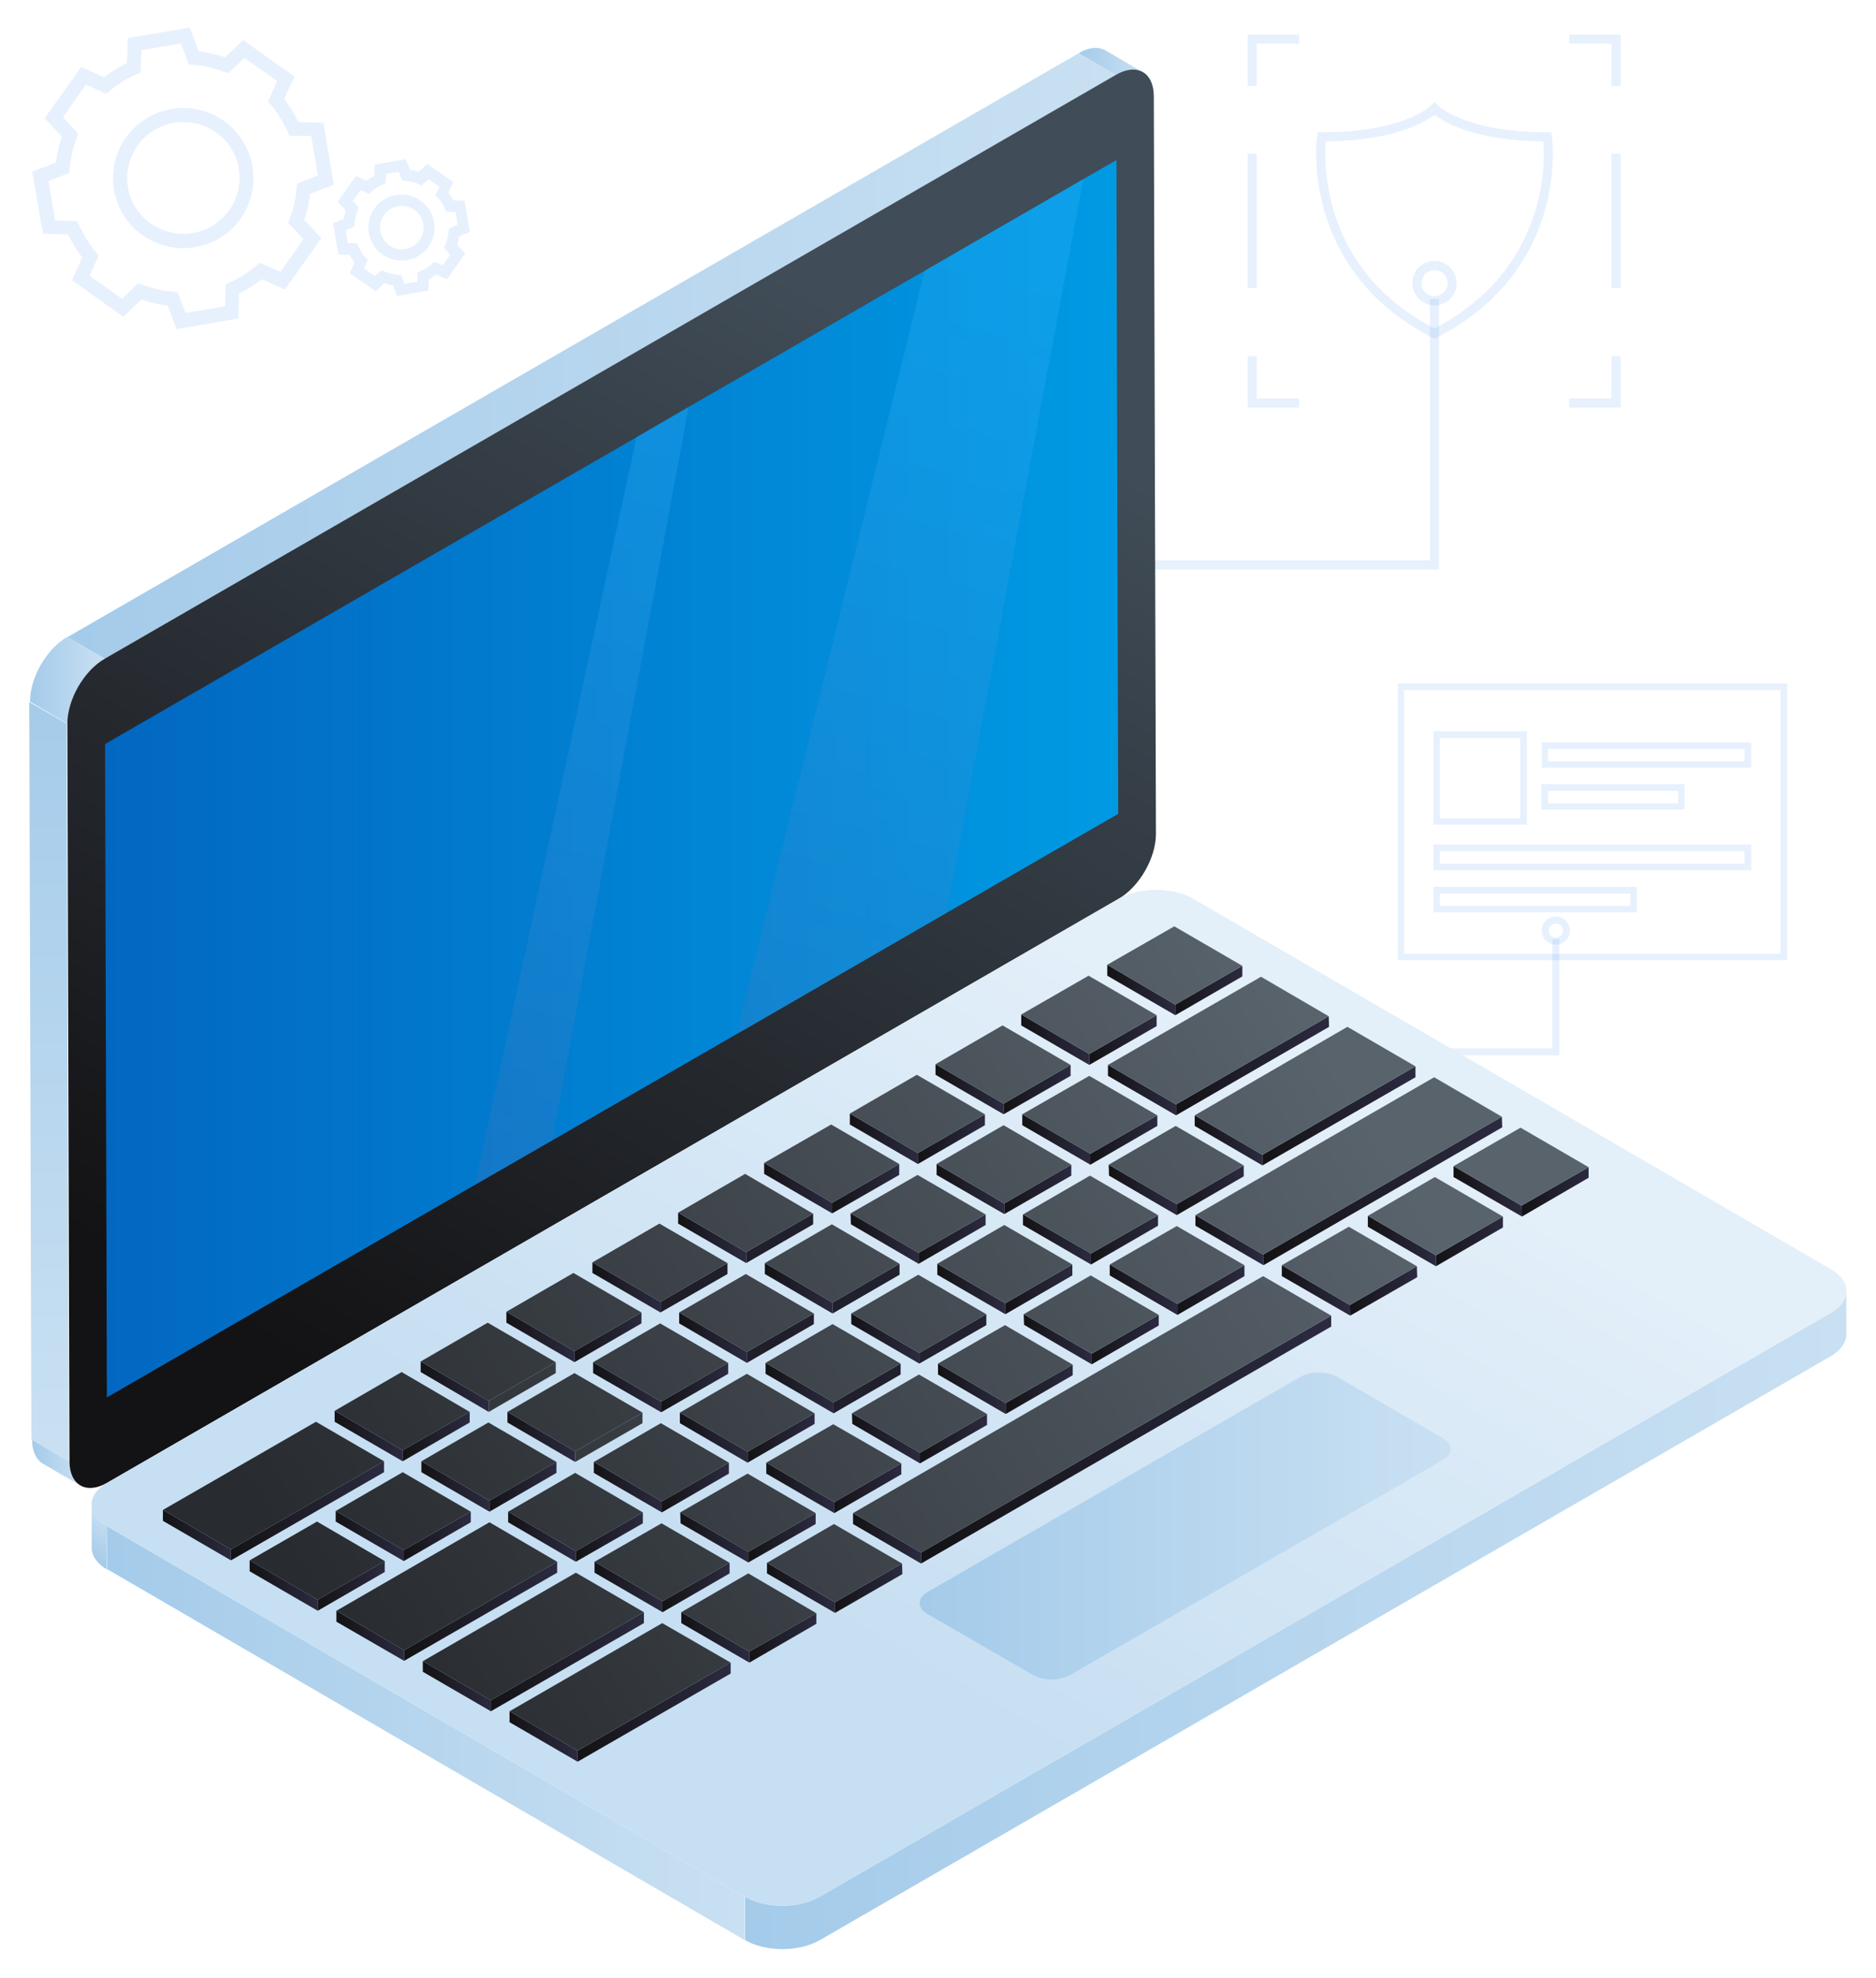 <?xml version="1.0" encoding="utf-8"?>
<!-- Generator: Adobe Illustrator 25.2.3, SVG Export Plug-In . SVG Version: 6.00 Build 0)  -->
<svg version="1.1" id="Livello_1" xmlns="http://www.w3.org/2000/svg" xmlns:xlink="http://www.w3.org/1999/xlink" x="0px" y="0px"
	 viewBox="0 0 532 561" style="enable-background:new 0 0 532 561;" xml:space="preserve">
<style type="text/css">
	.st0{opacity:0.1;}
	.st1{fill:#0F73EE;stroke:#0F73EE;stroke-miterlimit:10;}
	.st2{fill:url(#SVGID_1_);}
	.st3{fill:url(#SVGID_2_);}
	.st4{fill:url(#SVGID_3_);}
	.st5{fill:url(#SVGID_4_);}
	.st6{fill:url(#SVGID_5_);}
	.st7{fill:url(#SVGID_6_);}
	.st8{fill:url(#SVGID_7_);}
	.st9{opacity:0.3;fill:url(#SVGID_8_);}
	.st10{opacity:0.3;fill:url(#SVGID_9_);}
	.st11{fill:url(#SVGID_10_);}
	.st12{fill:url(#SVGID_11_);}
	.st13{fill:url(#SVGID_12_);}
	.st14{fill:url(#SVGID_13_);}
	.st15{enable-background:new    ;}
	.st16{fill:url(#SVGID_14_);}
	.st17{fill:url(#SVGID_15_);}
	.st18{fill:url(#SVGID_16_);}
	.st19{fill:url(#SVGID_17_);}
	.st20{fill:url(#SVGID_18_);}
	.st21{fill:url(#SVGID_19_);}
	.st22{fill:url(#SVGID_20_);}
	.st23{fill:url(#SVGID_21_);}
	.st24{fill:url(#SVGID_22_);}
	.st25{fill:url(#SVGID_23_);}
	.st26{fill:url(#SVGID_24_);}
	.st27{fill:url(#SVGID_25_);}
	.st28{fill:url(#SVGID_26_);}
	.st29{fill:url(#SVGID_27_);}
	.st30{fill:url(#SVGID_28_);}
	.st31{fill:url(#SVGID_29_);}
	.st32{fill:url(#SVGID_30_);}
	.st33{fill:url(#SVGID_31_);}
	.st34{fill:url(#SVGID_32_);}
	.st35{fill:url(#SVGID_33_);}
	.st36{fill:url(#SVGID_34_);}
	.st37{fill:url(#SVGID_35_);}
	.st38{fill:url(#SVGID_36_);}
	.st39{fill:url(#SVGID_37_);}
	.st40{fill:url(#SVGID_38_);}
	.st41{fill:url(#SVGID_39_);}
	.st42{fill:url(#SVGID_40_);}
	.st43{fill:url(#SVGID_41_);}
	.st44{fill:url(#SVGID_42_);}
	.st45{fill:url(#SVGID_43_);}
	.st46{fill:url(#SVGID_44_);}
	.st47{fill:url(#SVGID_45_);}
	.st48{fill:url(#SVGID_46_);}
	.st49{fill:url(#SVGID_47_);}
	.st50{fill:url(#SVGID_48_);}
	.st51{fill:url(#SVGID_49_);}
	.st52{fill:url(#SVGID_50_);}
	.st53{fill:url(#SVGID_51_);}
	.st54{fill:url(#SVGID_52_);}
	.st55{fill:url(#SVGID_53_);}
	.st56{fill:url(#SVGID_54_);}
	.st57{fill:url(#SVGID_55_);}
	.st58{fill:url(#SVGID_56_);}
	.st59{fill:url(#SVGID_57_);}
	.st60{fill:url(#SVGID_58_);}
	.st61{fill:url(#SVGID_59_);}
	.st62{fill:url(#SVGID_60_);}
	.st63{fill:url(#SVGID_61_);}
	.st64{fill:url(#SVGID_62_);}
	.st65{fill:url(#SVGID_63_);}
	.st66{fill:url(#SVGID_64_);}
	.st67{fill:url(#SVGID_65_);}
	.st68{fill:url(#SVGID_66_);}
	.st69{fill:url(#SVGID_67_);}
	.st70{fill:url(#SVGID_68_);}
	.st71{fill:url(#SVGID_69_);}
	.st72{fill:url(#SVGID_70_);}
	.st73{fill:url(#SVGID_71_);}
	.st74{fill:url(#SVGID_72_);}
	.st75{fill:url(#SVGID_73_);}
	.st76{fill:url(#SVGID_74_);}
	.st77{fill:url(#SVGID_75_);}
	.st78{fill:url(#SVGID_76_);}
	.st79{fill:url(#SVGID_77_);}
	.st80{fill:url(#SVGID_78_);}
	.st81{fill:url(#SVGID_79_);}
	.st82{fill:url(#SVGID_80_);}
	.st83{fill:url(#SVGID_81_);}
	.st84{fill:url(#SVGID_82_);}
	.st85{fill:url(#SVGID_83_);}
	.st86{fill:url(#SVGID_84_);}
	.st87{fill:url(#SVGID_85_);}
	.st88{fill:url(#SVGID_86_);}
	.st89{fill:url(#SVGID_87_);}
	.st90{fill:url(#SVGID_88_);}
	.st91{fill:url(#SVGID_89_);}
	.st92{fill:url(#SVGID_90_);}
	.st93{fill:url(#SVGID_91_);}
	.st94{fill:url(#SVGID_92_);}
	.st95{fill:url(#SVGID_93_);}
	.st96{fill:url(#SVGID_94_);}
	.st97{fill:url(#SVGID_95_);}
	.st98{fill:url(#SVGID_96_);}
	.st99{fill:url(#SVGID_97_);}
	.st100{fill:url(#SVGID_98_);}
	.st101{fill:url(#SVGID_99_);}
	.st102{fill:url(#SVGID_100_);}
	.st103{fill:url(#SVGID_101_);}
	.st104{fill:url(#SVGID_102_);}
	.st105{fill:url(#SVGID_103_);}
	.st106{fill:url(#SVGID_104_);}
	.st107{fill:url(#SVGID_105_);}
	.st108{fill:url(#SVGID_106_);}
	.st109{fill:url(#SVGID_107_);}
	.st110{fill:url(#SVGID_108_);}
	.st111{fill:url(#SVGID_109_);}
	.st112{fill:url(#SVGID_110_);}
	.st113{fill:url(#SVGID_111_);}
	.st114{fill:url(#SVGID_112_);}
	.st115{fill:url(#SVGID_113_);}
	.st116{fill:url(#SVGID_114_);}
	.st117{fill:url(#SVGID_115_);}
	.st118{fill:url(#SVGID_116_);}
	.st119{fill:url(#SVGID_117_);}
	.st120{fill:url(#SVGID_118_);}
	.st121{fill:url(#SVGID_119_);}
	.st122{fill:url(#SVGID_120_);}
	.st123{fill:url(#SVGID_121_);}
	.st124{fill:url(#SVGID_122_);}
	.st125{fill:url(#SVGID_123_);}
	.st126{fill:url(#SVGID_124_);}
	.st127{fill:url(#SVGID_125_);}
	.st128{fill:url(#SVGID_126_);}
	.st129{fill:url(#SVGID_127_);}
	.st130{fill:url(#SVGID_128_);}
	.st131{fill:url(#SVGID_129_);}
	.st132{fill:url(#SVGID_130_);}
	.st133{fill:url(#SVGID_131_);}
	.st134{fill:url(#SVGID_132_);}
	.st135{fill:url(#SVGID_133_);}
	.st136{fill:url(#SVGID_134_);}
	.st137{fill:url(#SVGID_135_);}
	.st138{fill:url(#SVGID_136_);}
	.st139{fill:url(#SVGID_137_);}
	.st140{fill:url(#SVGID_138_);}
	.st141{fill:url(#SVGID_139_);}
	.st142{fill:url(#SVGID_140_);}
	.st143{fill:url(#SVGID_141_);}
	.st144{fill:url(#SVGID_142_);}
	.st145{fill:url(#SVGID_143_);}
	.st146{fill:url(#SVGID_144_);}
	.st147{fill:url(#SVGID_145_);}
	.st148{fill:url(#SVGID_146_);}
	.st149{fill:url(#SVGID_147_);}
	.st150{fill:url(#SVGID_148_);}
	.st151{fill:url(#SVGID_149_);}
	.st152{fill:url(#SVGID_150_);}
	.st153{fill:url(#SVGID_151_);}
	.st154{fill:url(#SVGID_152_);}
	.st155{fill:url(#SVGID_153_);}
	.st156{fill:url(#SVGID_154_);}
	.st157{fill:url(#SVGID_155_);}
	.st158{fill:url(#SVGID_156_);}
	.st159{fill:url(#SVGID_157_);}
	.st160{fill:url(#SVGID_158_);}
</style>
<g>
	<g>
		<g class="st0">
			<polygon class="st1" points="441.7,298.8 388.3,298.8 388.3,297.8 440.7,297.8 440.7,266.8 441.7,266.8 			"/>
		</g>
		<g class="st0">
			<g>
				<g>
					<path class="st1" d="M432.5,233.4H407v-25.5h25.5V233.4z M407.8,232.6h23.8v-23.8h-23.8V232.6z"/>
				</g>
				<g>
					<path class="st1" d="M496.1,217.2h-58.4V211h58.4V217.2z M438.5,216.4h56.7v-4.5h-56.7V216.4z"/>
				</g>
				<g>
					<path class="st1" d="M496.1,246.3H407V240h89.1V246.3z M407.8,245.4h87.4v-4.5h-87.4V245.4z"/>
				</g>
				<g>
					<path class="st1" d="M463.7,258.2H407V252h56.7V258.2z M407.8,257.4h55v-4.5h-55V257.4z"/>
				</g>
				<g>
					<path class="st1" d="M477.2,229.1h-39.6v-6.2h39.6V229.1z M438.5,228.3h37.9v-4.5h-37.9V228.3z"/>
				</g>
			</g>
			<g>
				<path class="st1" d="M506.2,271.8H396.9v-77.5h109.4V271.8z M397.7,271h107.7v-75.8H397.7V271z"/>
			</g>
		</g>
		<g class="st0">
			<polygon class="st1" points="322.5,247.5 320.9,247.5 320.9,159.4 406,159.4 406,85.3 407.6,85.3 407.6,161 322.5,161 			"/>
		</g>
		<g class="st0">
			<path class="st1" d="M406.8,95.5l-0.4-0.2c-37.5-19.2-32.5-56.3-32.4-56.6l0.1-0.7h0.7c23.9,0,31.4-7.7,31.4-7.8l0.6-0.6l0.6,0.6
				c0.1,0.1,7.6,7.8,31.4,7.8h0.7l0.1,0.7c0.1,0.4,5.1,37.5-32.4,56.6L406.8,95.5z M375.5,39.6c-0.5,5-2.1,36.9,31.3,54.1
				c33.4-17.3,31.8-49.1,31.3-54.1c-20.7-0.1-29.1-5.9-31.3-7.7C404.6,33.7,396.2,39.5,375.5,39.6z"/>
		</g>
		<g class="st0">
			<polygon class="st1" points="459.1,115.1 445.5,115.1 445.5,113.5 457.5,113.5 457.5,101.5 459.1,101.5 			"/>
		</g>
		<g class="st0">
			<polygon class="st1" points="367.9,115.1 354.3,115.1 354.3,101.5 355.9,101.5 355.9,113.5 367.9,113.5 			"/>
		</g>
		<g class="st0">
			<polygon class="st1" points="355.9,23.9 354.3,23.9 354.3,10.3 367.9,10.3 367.9,11.9 355.9,11.9 			"/>
		</g>
		<g class="st0">
			<polygon class="st1" points="459.1,23.9 457.5,23.9 457.5,11.9 445.5,11.9 445.5,10.3 459.1,10.3 			"/>
		</g>
		<g class="st0">
			<path class="st1" d="M441.2,267.4c-1.9,0-3.5-1.6-3.5-3.5c0-1.9,1.6-3.5,3.5-3.5c1.9,0,3.5,1.6,3.5,3.5
				C444.7,265.9,443.1,267.4,441.2,267.4z M441.2,261.4c-1.4,0-2.5,1.1-2.5,2.5s1.1,2.5,2.5,2.5c1.4,0,2.5-1.1,2.5-2.5
				S442.6,261.4,441.2,261.4z"/>
		</g>
		<g class="st0">
			<rect x="457.5" y="44.1" class="st1" width="1.6" height="37.1"/>
		</g>
		<g class="st0">
			<rect x="354.3" y="44.1" class="st1" width="1.6" height="37.1"/>
		</g>
		<g class="st0">
			<path class="st1" d="M406.8,86.1c-3.2,0-5.8-2.6-5.8-5.8c0-3.2,2.6-5.8,5.8-5.8c3.2,0,5.8,2.6,5.8,5.8
				C412.6,83.5,410,86.1,406.8,86.1z M406.8,76.1c-2.3,0-4.2,1.9-4.2,4.2c0,2.3,1.9,4.2,4.2,4.2c2.3,0,4.2-1.9,4.2-4.2
				C411,77.9,409.1,76.1,406.8,76.1z"/>
		</g>
		<g class="st0">
			<path class="st1" d="M112.9,83.4l-1.1-2.9c-1-0.1-2-0.4-3-0.7l-2.3,2.2l-6.7-4.7l1.3-2.9c-0.6-0.8-1.2-1.7-1.6-2.6l-3.1-0.1
				L95,63.6l2.9-1.1c0.1-1,0.4-2,0.7-3l-2.2-2.3l4.7-6.7l2.9,1.3c0.8-0.6,1.7-1.2,2.6-1.6l0.1-3.1l8.1-1.4l1.1,2.9
				c1,0.1,2,0.4,3,0.7l2.3-2.2l6.7,4.7l-1.3,2.9c0.6,0.8,1.2,1.7,1.6,2.6l3.1,0.1l1.4,8.1l-2.9,1.1c-0.1,1-0.4,2-0.7,3l2.2,2.3
				l-4.7,6.7l-2.9-1.3c-0.8,0.6-1.7,1.2-2.6,1.6l-0.1,3.1L112.9,83.4z M108.3,77.2l0.7,0.3c1.2,0.5,2.4,0.7,3.7,0.9l0.7,0.1l1,2.5
				l4.4-0.7l0.1-2.7l0.6-0.3c1.2-0.5,2.3-1.2,3.2-2l0.5-0.5l2.5,1.1l2.6-3.7l-1.8-2l0.3-0.7c0.5-1.2,0.7-2.4,0.9-3.7l0.1-0.7l2.5-1
				l-0.7-4.4l-2.7-0.1l-0.3-0.6c-0.5-1.2-1.2-2.3-2-3.2l-0.5-0.5l1.1-2.5l-3.7-2.6l-2,1.8l-0.7-0.3c-1.2-0.5-2.4-0.7-3.7-0.9
				l-0.7-0.1l-1-2.5l-4.4,0.7l-0.1,2.7l-0.6,0.3c-1.2,0.5-2.3,1.2-3.2,2l-0.5,0.5l-2.5-1.1L99.4,57l1.8,2l-0.3,0.7
				c-0.5,1.2-0.7,2.4-0.9,3.7L100,64l-2.5,1l0.7,4.4l2.7,0.1l0.3,0.6c0.5,1.2,1.2,2.3,2,3.2l0.5,0.5l-1.1,2.5l3.7,2.6L108.3,77.2z
				 M113.8,73.4c-1.8,0-3.6-0.6-5.1-1.6c-4-2.8-4.9-8.4-2.1-12.4c2.8-4,8.4-4.9,12.4-2.1c1.9,1.4,3.2,3.4,3.6,5.8
				c0.4,2.3-0.1,4.7-1.5,6.6c-1.4,1.9-3.4,3.2-5.8,3.6C114.8,73.4,114.3,73.4,113.8,73.4z M113.9,57.9c-2.1,0-4.1,1-5.4,2.8
				c-1,1.4-1.4,3.2-1.1,5c0.3,1.7,1.3,3.3,2.7,4.3l0,0c1.4,1,3.2,1.4,5,1.1c1.7-0.3,3.3-1.3,4.3-2.7c1-1.4,1.4-3.2,1.1-5
				c-0.3-1.7-1.3-3.3-2.7-4.3C116.5,58.3,115.2,57.9,113.9,57.9z"/>
		</g>
		<g class="st0">
			<path class="st1" d="M50.4,92.8l-2.5-6.6c-2.7-0.3-5.3-0.9-7.9-1.8l-5.1,4.8L21,79.3l2.9-6.4c-1.7-2.1-3.1-4.4-4.3-6.9l-7-0.2
				L9.7,49l6.6-2.5c0.3-2.7,0.9-5.3,1.8-7.9l-4.8-5.1l9.9-13.9l6.4,2.9c2.1-1.7,4.4-3.1,6.9-4.3l0.2-7l16.8-2.8l2.5,6.6
				c2.7,0.3,5.3,0.9,7.9,1.8l5.1-4.8l13.9,9.9L80,28.2c1.7,2.1,3.1,4.4,4.3,6.9l7,0.2l2.8,16.8l-6.6,2.5c-0.3,2.7-0.9,5.3-1.8,7.9
				l4.8,5.1l-9.9,13.9l-6.4-2.9c-2.1,1.7-4.4,3.1-6.9,4.3l-0.2,7L50.4,92.8z M39.3,80.9l0.9,0.3c2.9,1.1,5.8,1.8,8.9,2l0.9,0.1
				l2.3,6l12-2l0.2-6.4l0.9-0.4c2.8-1.2,5.4-2.9,7.7-4.8l0.7-0.6l5.9,2.6l7-9.9l-4.4-4.7l0.3-0.9c1.1-2.8,1.8-5.8,2-8.9l0.1-0.9
				l6-2.3l-2-12L82.4,38L82,37.1c-1.3-2.8-2.9-5.4-4.8-7.7l-0.6-0.7l2.6-5.9l-9.9-7l-4.7,4.4l-0.9-0.3c-2.9-1.1-5.8-1.8-8.9-2
				l-0.9-0.1l-2.3-6l-12,2l-0.2,6.4l-0.9,0.4c-2.8,1.2-5.4,2.9-7.7,4.8L30.1,26l-5.9-2.6l-7,9.9l4.4,4.7l-0.3,0.9
				c-1.1,2.8-1.8,5.8-2,8.9l-0.1,0.9l-6,2.3l2,12l6.4,0.2l0.4,0.9c1.3,2.8,2.9,5.4,4.8,7.7l0.6,0.7l-2.6,5.9l9.9,7L39.3,80.9z
				 M51.9,69.9c-3.9,0-7.8-1.2-11.2-3.6C32,60.2,29.9,48,36.1,39.3c6.2-8.7,18.3-10.8,27.1-4.6c8.7,6.2,10.8,18.3,4.6,27.1
				C64,67.1,58,69.9,51.9,69.9z M52,34.1c-5.1,0-10.2,2.4-13.4,6.9c-2.5,3.6-3.5,7.9-2.8,12.2c0.7,4.3,3.1,8.1,6.7,10.6
				c7.4,5.2,17.6,3.5,22.9-3.9c2.5-3.6,3.5-7.9,2.8-12.2c-0.7-4.3-3.1-8.1-6.7-10.6C58.6,35.1,55.3,34.1,52,34.1z"/>
		</g>
	</g>
	<g>
		<g>
			
				<linearGradient id="SVGID_1_" gradientUnits="userSpaceOnUse" x1="639.948" y1="414.732" x2="653.647" y2="414.732" gradientTransform="matrix(-1 0 0 1 662.757 0)">
				<stop  offset="0" style="stop-color:#C9E0F2"/>
				<stop  offset="1" style="stop-color:#A4CBEA"/>
			</linearGradient>
			<path class="st2" d="M12.2,415.1l10.6,6.2c-1.9-1.1-3.1-3.5-3.1-6.8l-10.6-6.2C9.1,411.6,10.3,414,12.2,415.1z"/>
			<g>
				
					<linearGradient id="SVGID_2_" gradientUnits="userSpaceOnUse" x1="338.684" y1="17.472" x2="356.862" y2="17.472" gradientTransform="matrix(-1 0 0 1 662.757 0)">
					<stop  offset="0" style="stop-color:#C9E0F2"/>
					<stop  offset="1" style="stop-color:#A4CBEA"/>
				</linearGradient>
				<path class="st3" d="M324.1,20.5l-10.6-6.2c-1.9-1.1-4.6-1-7.6,0.8l10.6,6.2C319.5,19.6,322.1,19.4,324.1,20.5z"/>
				<g>
					
						<linearGradient id="SVGID_3_" gradientUnits="userSpaceOnUse" x1="648.831" y1="409.077" x2="648.831" y2="194.836" gradientTransform="matrix(-1 0 0 1 662.757 0)">
						<stop  offset="0" style="stop-color:#C9E0F2"/>
						<stop  offset="1" style="stop-color:#A4CBEA"/>
					</linearGradient>
					<polygon class="st4" points="18.9,205.2 8.3,199.1 8.9,408.2 19.5,414.4 					"/>
					
						<linearGradient id="SVGID_4_" gradientUnits="userSpaceOnUse" x1="346.27" y1="100.988" x2="643.623" y2="100.988" gradientTransform="matrix(-1 0 0 1 662.757 0)">
						<stop  offset="0" style="stop-color:#C9E0F2"/>
						<stop  offset="1" style="stop-color:#A4CBEA"/>
					</linearGradient>
					<polygon class="st5" points="316.5,21.3 305.9,15.1 19.1,180.7 29.7,186.8 					"/>
					
						<linearGradient id="SVGID_5_" gradientUnits="userSpaceOnUse" x1="633.031" y1="192.963" x2="654.24" y2="192.963" gradientTransform="matrix(-1 0 0 1 662.757 0)">
						<stop  offset="0" style="stop-color:#C9E0F2"/>
						<stop  offset="1" style="stop-color:#A4CBEA"/>
					</linearGradient>
					<path class="st6" d="M29.7,186.8l-10.6-6.2c-5.9,3.4-10.6,11.6-10.6,18.4l10.6,6.2C19.1,198.5,23.9,190.2,29.7,186.8z"/>
					
						<linearGradient id="SVGID_6_" gradientUnits="userSpaceOnUse" x1="415.207" y1="92.53" x2="583.365" y2="383.788" gradientTransform="matrix(-1 0 0 1 662.757 0)">
						<stop  offset="0" style="stop-color:#404C57"/>
						<stop  offset="1" style="stop-color:#131214"/>
					</linearGradient>
					<path class="st7" d="M29.7,186.8c-5.9,3.4-10.6,11.6-10.6,18.4l0.6,209.2c0,6.8,4.8,9.5,10.7,6.1l286.8-165.6
						c5.9-3.4,10.6-11.6,10.6-18.4l-0.6-209.2c0-6.8-4.8-9.5-10.7-6.1L29.7,186.8z"/>
					
						<linearGradient id="SVGID_7_" gradientUnits="userSpaceOnUse" x1="345.665" y1="220.873" x2="632.963" y2="220.873" gradientTransform="matrix(-1 0 0 1 662.757 0)">
						<stop  offset="0" style="stop-color:#009AE3"/>
						<stop  offset="1" style="stop-color:#0267C1"/>
					</linearGradient>
					<polygon class="st8" points="29.8,211 30.3,396.3 134.7,336 156.6,323.4 164.6,318.8 208.8,293.3 211.8,291.6 268.4,258.9 
						317.1,230.8 316.6,45.4 307.2,50.8 262.2,76.8 250.5,83.5 218,102.3 195.3,115.4 180.5,124 					"/>
					
						<linearGradient id="SVGID_8_" gradientUnits="userSpaceOnUse" x1="371.99" y1="70.226" x2="439.396" y2="328.615" gradientTransform="matrix(-1 0 0 1 662.757 0)">
						<stop  offset="0" style="stop-color:#2BB5FE"/>
						<stop  offset="0.386" style="stop-color:#329DE6"/>
						<stop  offset="1" style="stop-color:#4070B7"/>
					</linearGradient>
					<polygon class="st9" points="208.8,293.3 211.8,291.6 268.4,258.9 307.2,50.8 262.2,76.8 					"/>
					
						<linearGradient id="SVGID_9_" gradientUnits="userSpaceOnUse" x1="460.297" y1="93.73" x2="525.083" y2="342.078" gradientTransform="matrix(-1 0 0 1 662.757 0)">
						<stop  offset="0" style="stop-color:#2BB5FE"/>
						<stop  offset="0.386" style="stop-color:#329DE6"/>
						<stop  offset="1" style="stop-color:#4070B7"/>
					</linearGradient>
					<polygon class="st10" points="134.7,336 156.6,323.4 195.3,115.4 180.5,124 					"/>
				</g>
			</g>
			<g>
				<g>
					
						<linearGradient id="SVGID_10_" gradientUnits="userSpaceOnUse" x1="631.164" y1="429.921" x2="638.019" y2="441.794" gradientTransform="matrix(-1 0 0 1 662.757 0)">
						<stop  offset="0" style="stop-color:#C9E0F2"/>
						<stop  offset="1" style="stop-color:#A4CBEA"/>
					</linearGradient>
					<path class="st11" d="M26,426.7l0,12.3c0,2.2,1.5,4.4,4.3,6.1l0-12.3C27.4,431.1,26,428.9,26,426.7z"/>
					
						<linearGradient id="SVGID_11_" gradientUnits="userSpaceOnUse" x1="451.512" y1="491.472" x2="632.438" y2="491.472" gradientTransform="matrix(-1 0 0 1 662.757 0)">
						<stop  offset="0" style="stop-color:#C9E0F2"/>
						<stop  offset="1" style="stop-color:#A4CBEA"/>
					</linearGradient>
					<polygon class="st12" points="30.3,432.8 30.4,445 211.2,550.2 211.2,537.9 					"/>
					
						<linearGradient id="SVGID_12_" gradientUnits="userSpaceOnUse" x1="139.09" y1="459.425" x2="451.547" y2="459.425" gradientTransform="matrix(-1 0 0 1 662.757 0)">
						<stop  offset="0" style="stop-color:#C9E0F2"/>
						<stop  offset="1" style="stop-color:#A4CBEA"/>
					</linearGradient>
					<path class="st13" d="M232.4,537.9l286.8-165.6c3-1.7,4.4-4,4.4-6.2l0,12.3c0,2.2-1.5,4.5-4.4,6.2L232.5,550.2
						c-5.9,3.4-15.4,3.4-21.2,0l0-12.3C217,541.3,226.6,541.3,232.4,537.9z"/>
					
						<linearGradient id="SVGID_13_" gradientUnits="userSpaceOnUse" x1="325.237" y1="287.788" x2="426.591" y2="463.338" gradientTransform="matrix(-1 0 0 1 662.757 0)">
						<stop  offset="0" style="stop-color:#E3EFF9"/>
						<stop  offset="1" style="stop-color:#C7DFF2"/>
					</linearGradient>
					<path class="st14" d="M30.4,420.5c-5.9,3.4-5.9,8.9-0.1,12.3l180.9,105.1c5.8,3.4,15.4,3.4,21.2,0l286.8-165.6
						c5.9-3.4,5.9-8.9,0.1-12.3L338.4,254.9c-5.8-3.4-15.3-3.4-21.2,0L30.4,420.5z"/>
				</g>
				<g>
					<g class="st15">
						<g>
							
								<linearGradient id="SVGID_14_" gradientUnits="userSpaceOnUse" x1="251.314" y1="432.785" x2="401.97" y2="432.785" gradientTransform="matrix(-1 0 0 1 662.757 0)">
								<stop  offset="0" style="stop-color:#C9E0F2"/>
								<stop  offset="1" style="stop-color:#A4CBEA"/>
							</linearGradient>
							<path class="st16" d="M263,451.5l105.7-61c2.9-1.7,7.7-1.7,10.6,0l29.9,17.4c2.9,1.7,2.9,4.5,0,6.1l-105.7,61
								c-3,1.7-7.7,1.7-10.6,0L263,457.7C260,456,260.1,453.2,263,451.5"/>
						</g>
					</g>
				</g>
				<g>
					<g class="st15">
						<g>
							
								<linearGradient id="SVGID_15_" gradientUnits="userSpaceOnUse" x1="329.446" y1="280.778" x2="348.759" y2="280.778" gradientTransform="matrix(-1 0 0 1 662.757 0)">
								<stop  offset="0" style="stop-color:#2B2A40"/>
								<stop  offset="0.59" style="stop-color:#1E1D28"/>
								<stop  offset="1" style="stop-color:#131214"/>
							</linearGradient>
							<polygon class="st17" points="314,273.6 314,276.7 333.3,287.9 333.3,284.9 							"/>
						</g>
						<g>
							
								<linearGradient id="SVGID_16_" gradientUnits="userSpaceOnUse" x1="310.446" y1="280.903" x2="329.454" y2="280.903" gradientTransform="matrix(-1 0 0 1 662.757 0)">
								<stop  offset="0" style="stop-color:#2B2A40"/>
								<stop  offset="0.59" style="stop-color:#1E1D28"/>
								<stop  offset="1" style="stop-color:#131214"/>
							</linearGradient>
							<polygon class="st18" points="333.3,284.9 333.3,287.9 352.3,276.9 352.3,273.9 							"/>
						</g>
						<g>
							
								<linearGradient id="SVGID_17_" gradientUnits="userSpaceOnUse" x1="308.77" y1="261.062" x2="587.792" y2="431.126" gradientTransform="matrix(-1 0 0 1 662.757 0)">
								<stop  offset="0" style="stop-color:#59636C"/>
								<stop  offset="1" style="stop-color:#282B2F"/>
							</linearGradient>
							<polygon class="st19" points="314,273.6 333.3,284.9 352.3,273.9 333,262.7 							"/>
						</g>
					</g>
					<g class="st15">
						<g>
							
								<linearGradient id="SVGID_18_" gradientUnits="userSpaceOnUse" x1="353.818" y1="294.85" x2="373.131" y2="294.85" gradientTransform="matrix(-1 0 0 1 662.757 0)">
								<stop  offset="0" style="stop-color:#2B2A40"/>
								<stop  offset="0.59" style="stop-color:#1E1D28"/>
								<stop  offset="1" style="stop-color:#131214"/>
							</linearGradient>
							<polygon class="st20" points="289.6,287.7 289.6,290.8 308.9,302 308.9,298.9 							"/>
						</g>
						<g>
							
								<linearGradient id="SVGID_19_" gradientUnits="userSpaceOnUse" x1="334.771" y1="294.961" x2="353.827" y2="294.961" gradientTransform="matrix(-1 0 0 1 662.757 0)">
								<stop  offset="0" style="stop-color:#2B2A40"/>
								<stop  offset="0.59" style="stop-color:#1E1D28"/>
								<stop  offset="1" style="stop-color:#131214"/>
							</linearGradient>
							<polygon class="st21" points="308.9,298.9 308.9,302 328,291 328,287.9 							"/>
						</g>
						<g>
							
								<linearGradient id="SVGID_20_" gradientUnits="userSpaceOnUse" x1="309.118" y1="260.491" x2="588.141" y2="430.556" gradientTransform="matrix(-1 0 0 1 662.757 0)">
								<stop  offset="0" style="stop-color:#59636C"/>
								<stop  offset="1" style="stop-color:#282B2F"/>
							</linearGradient>
							<polygon class="st22" points="289.6,287.7 308.9,298.9 328,287.9 308.7,276.7 							"/>
						</g>
					</g>
					<g class="st15">
						<g>
							
								<linearGradient id="SVGID_21_" gradientUnits="userSpaceOnUse" x1="378.142" y1="308.893" x2="397.456" y2="308.893" gradientTransform="matrix(-1 0 0 1 662.757 0)">
								<stop  offset="0" style="stop-color:#2B2A40"/>
								<stop  offset="0.59" style="stop-color:#1E1D28"/>
								<stop  offset="1" style="stop-color:#131214"/>
							</linearGradient>
							<polygon class="st23" points="265.3,301.8 265.3,304.8 284.6,316 284.6,313 							"/>
						</g>
						<g>
							
								<linearGradient id="SVGID_22_" gradientUnits="userSpaceOnUse" x1="359.143" y1="309.018" x2="378.151" y2="309.018" gradientTransform="matrix(-1 0 0 1 662.757 0)">
								<stop  offset="0" style="stop-color:#2B2A40"/>
								<stop  offset="0.59" style="stop-color:#1E1D28"/>
								<stop  offset="1" style="stop-color:#131214"/>
							</linearGradient>
							<polygon class="st24" points="284.6,313 284.6,316 303.6,305.1 303.6,302 							"/>
						</g>
						<g>
							
								<linearGradient id="SVGID_23_" gradientUnits="userSpaceOnUse" x1="309.466" y1="259.921" x2="588.489" y2="429.985" gradientTransform="matrix(-1 0 0 1 662.757 0)">
								<stop  offset="0" style="stop-color:#59636C"/>
								<stop  offset="1" style="stop-color:#282B2F"/>
							</linearGradient>
							<polygon class="st25" points="265.3,301.8 284.6,313 303.6,302 284.3,290.8 							"/>
						</g>
					</g>
					<g class="st15">
						<g>
							
								<linearGradient id="SVGID_24_" gradientUnits="userSpaceOnUse" x1="402.467" y1="322.937" x2="421.78" y2="322.937" gradientTransform="matrix(-1 0 0 1 662.757 0)">
								<stop  offset="0" style="stop-color:#2B2A40"/>
								<stop  offset="0.59" style="stop-color:#1E1D28"/>
								<stop  offset="1" style="stop-color:#131214"/>
							</linearGradient>
							<polygon class="st26" points="241,315.8 241,318.9 260.3,330.1 260.3,327 							"/>
						</g>
						<g>
							
								<linearGradient id="SVGID_25_" gradientUnits="userSpaceOnUse" x1="383.468" y1="323.062" x2="402.476" y2="323.062" gradientTransform="matrix(-1 0 0 1 662.757 0)">
								<stop  offset="0" style="stop-color:#2B2A40"/>
								<stop  offset="0.59" style="stop-color:#1E1D28"/>
								<stop  offset="1" style="stop-color:#131214"/>
							</linearGradient>
							<polygon class="st27" points="260.3,327 260.3,330.1 279.3,319.1 279.3,316 							"/>
						</g>
						<g>
							
								<linearGradient id="SVGID_26_" gradientUnits="userSpaceOnUse" x1="309.813" y1="259.35" x2="588.837" y2="429.415" gradientTransform="matrix(-1 0 0 1 662.757 0)">
								<stop  offset="0" style="stop-color:#59636C"/>
								<stop  offset="1" style="stop-color:#282B2F"/>
							</linearGradient>
							<polygon class="st28" points="241,315.8 260.3,327 279.3,316 260,304.8 							"/>
						</g>
					</g>
					<g class="st15">
						<g>
							
								<linearGradient id="SVGID_27_" gradientUnits="userSpaceOnUse" x1="426.791" y1="336.981" x2="446.105" y2="336.981" gradientTransform="matrix(-1 0 0 1 662.757 0)">
								<stop  offset="0" style="stop-color:#2B2A40"/>
								<stop  offset="0.59" style="stop-color:#1E1D28"/>
								<stop  offset="1" style="stop-color:#131214"/>
							</linearGradient>
							<polygon class="st29" points="216.7,329.8 216.7,332.9 236,344.1 236,341.1 							"/>
						</g>
						<g>
							
								<linearGradient id="SVGID_28_" gradientUnits="userSpaceOnUse" x1="407.792" y1="337.106" x2="426.8" y2="337.106" gradientTransform="matrix(-1 0 0 1 662.757 0)">
								<stop  offset="0" style="stop-color:#2B2A40"/>
								<stop  offset="0.59" style="stop-color:#1E1D28"/>
								<stop  offset="1" style="stop-color:#131214"/>
							</linearGradient>
							<polygon class="st30" points="236,341.1 236,344.1 255,333.2 255,330.1 							"/>
						</g>
						<g>
							
								<linearGradient id="SVGID_29_" gradientUnits="userSpaceOnUse" x1="310.162" y1="258.781" x2="589.182" y2="428.843" gradientTransform="matrix(-1 0 0 1 662.757 0)">
								<stop  offset="0" style="stop-color:#59636C"/>
								<stop  offset="1" style="stop-color:#282B2F"/>
							</linearGradient>
							<polygon class="st31" points="216.7,329.8 236,341.1 255,330.1 235.7,318.9 							"/>
						</g>
					</g>
					<g class="st15">
						<g>
							
								<linearGradient id="SVGID_30_" gradientUnits="userSpaceOnUse" x1="451.164" y1="351.053" x2="470.477" y2="351.053" gradientTransform="matrix(-1 0 0 1 662.757 0)">
								<stop  offset="0" style="stop-color:#2B2A40"/>
								<stop  offset="0.59" style="stop-color:#1E1D28"/>
								<stop  offset="1" style="stop-color:#131214"/>
							</linearGradient>
							<polygon class="st32" points="192.3,343.9 192.3,347 211.6,358.2 211.6,355.1 							"/>
						</g>
						<g>
							
								<linearGradient id="SVGID_31_" gradientUnits="userSpaceOnUse" x1="304.721" y1="267.708" x2="583.74" y2="437.77" gradientTransform="matrix(-1 0 0 1 662.757 0)">
								<stop  offset="0" style="stop-color:#2B2A40"/>
								<stop  offset="0.59" style="stop-color:#1E1D28"/>
								<stop  offset="1" style="stop-color:#131214"/>
							</linearGradient>
							<polygon class="st33" points="211.6,355.1 211.6,358.2 230.6,347.2 230.6,344.2 							"/>
						</g>
						<g>
							
								<linearGradient id="SVGID_32_" gradientUnits="userSpaceOnUse" x1="310.51" y1="258.209" x2="589.53" y2="428.272" gradientTransform="matrix(-1 0 0 1 662.757 0)">
								<stop  offset="0" style="stop-color:#59636C"/>
								<stop  offset="1" style="stop-color:#282B2F"/>
							</linearGradient>
							<polygon class="st34" points="192.3,343.9 211.6,355.1 230.6,344.2 211.3,332.9 							"/>
						</g>
					</g>
					<g class="st15">
						<g>
							
								<linearGradient id="SVGID_33_" gradientUnits="userSpaceOnUse" x1="475.489" y1="365.096" x2="494.802" y2="365.096" gradientTransform="matrix(-1 0 0 1 662.757 0)">
								<stop  offset="0" style="stop-color:#2B2A40"/>
								<stop  offset="0.59" style="stop-color:#1E1D28"/>
								<stop  offset="1" style="stop-color:#131214"/>
							</linearGradient>
							<polygon class="st35" points="168,358 168,361 187.3,372.2 187.3,369.2 							"/>
						</g>
						<g>
							
								<linearGradient id="SVGID_34_" gradientUnits="userSpaceOnUse" x1="305.067" y1="267.137" x2="584.09" y2="437.201" gradientTransform="matrix(-1 0 0 1 662.757 0)">
								<stop  offset="0" style="stop-color:#2B2A40"/>
								<stop  offset="0.59" style="stop-color:#1E1D28"/>
								<stop  offset="1" style="stop-color:#131214"/>
							</linearGradient>
							<polygon class="st36" points="187.3,369.2 187.3,372.2 206.3,361.3 206.3,358.2 							"/>
						</g>
						<g>
							
								<linearGradient id="SVGID_35_" gradientUnits="userSpaceOnUse" x1="310.856" y1="257.639" x2="589.88" y2="427.704" gradientTransform="matrix(-1 0 0 1 662.757 0)">
								<stop  offset="0" style="stop-color:#59636C"/>
								<stop  offset="1" style="stop-color:#282B2F"/>
							</linearGradient>
							<polygon class="st37" points="168,358 187.3,369.2 206.3,358.2 187,347 							"/>
						</g>
					</g>
					<g class="st15">
						<g>
							
								<linearGradient id="SVGID_36_" gradientUnits="userSpaceOnUse" x1="499.813" y1="379.14" x2="519.126" y2="379.14" gradientTransform="matrix(-1 0 0 1 662.757 0)">
								<stop  offset="0" style="stop-color:#2B2A40"/>
								<stop  offset="0.59" style="stop-color:#1E1D28"/>
								<stop  offset="1" style="stop-color:#131214"/>
							</linearGradient>
							<polygon class="st38" points="143.6,372 143.6,375.1 162.9,386.3 162.9,383.2 							"/>
						</g>
						<g>
							
								<linearGradient id="SVGID_37_" gradientUnits="userSpaceOnUse" x1="480.814" y1="379.265" x2="499.822" y2="379.265" gradientTransform="matrix(-1 0 0 1 662.757 0)">
								<stop  offset="0" style="stop-color:#2B2A40"/>
								<stop  offset="0.59" style="stop-color:#1E1D28"/>
								<stop  offset="1" style="stop-color:#131214"/>
							</linearGradient>
							<polygon class="st39" points="162.9,383.2 162.9,386.3 181.9,375.3 181.9,372.2 							"/>
						</g>
						<g>
							
								<linearGradient id="SVGID_38_" gradientUnits="userSpaceOnUse" x1="311.205" y1="257.069" x2="590.227" y2="427.133" gradientTransform="matrix(-1 0 0 1 662.757 0)">
								<stop  offset="0" style="stop-color:#59636C"/>
								<stop  offset="1" style="stop-color:#282B2F"/>
							</linearGradient>
							<polygon class="st40" points="143.6,372 162.9,383.2 181.9,372.2 162.6,361 							"/>
						</g>
					</g>
					<g class="st15">
						<g>
							
								<linearGradient id="SVGID_39_" gradientUnits="userSpaceOnUse" x1="524.186" y1="393.212" x2="543.499" y2="393.212" gradientTransform="matrix(-1 0 0 1 662.757 0)">
								<stop  offset="0" style="stop-color:#2B2A40"/>
								<stop  offset="0.59" style="stop-color:#1E1D28"/>
								<stop  offset="1" style="stop-color:#131214"/>
							</linearGradient>
							<polygon class="st41" points="119.3,386.1 119.3,389.1 138.6,400.4 138.6,397.3 							"/>
						</g>
						<g>
							
								<linearGradient id="SVGID_40_" gradientUnits="userSpaceOnUse" x1="305.762" y1="265.995" x2="584.785" y2="436.06" gradientTransform="matrix(-1 0 0 1 662.757 0)">
								<stop  offset="0" style="stop-color:#59636C"/>
								<stop  offset="1" style="stop-color:#282B2F"/>
							</linearGradient>
							<polygon class="st42" points="138.6,397.3 138.6,400.4 157.6,389.4 157.6,386.3 							"/>
						</g>
						<g>
							
								<linearGradient id="SVGID_41_" gradientUnits="userSpaceOnUse" x1="311.552" y1="256.498" x2="590.575" y2="426.562" gradientTransform="matrix(-1 0 0 1 662.757 0)">
								<stop  offset="0" style="stop-color:#59636C"/>
								<stop  offset="1" style="stop-color:#282B2F"/>
							</linearGradient>
							<polygon class="st43" points="119.3,386.1 138.6,397.3 157.6,386.3 138.3,375.1 							"/>
						</g>
					</g>
					<g class="st15">
						<g>
							
								<linearGradient id="SVGID_42_" gradientUnits="userSpaceOnUse" x1="548.511" y1="407.255" x2="567.824" y2="407.255" gradientTransform="matrix(-1 0 0 1 662.757 0)">
								<stop  offset="0" style="stop-color:#2B2A40"/>
								<stop  offset="0.59" style="stop-color:#1E1D28"/>
								<stop  offset="1" style="stop-color:#131214"/>
							</linearGradient>
							<polygon class="st44" points="94.9,400.1 94.9,403.2 114.2,414.4 114.2,411.3 							"/>
						</g>
						<g>
							
								<linearGradient id="SVGID_43_" gradientUnits="userSpaceOnUse" x1="529.511" y1="407.38" x2="548.519" y2="407.38" gradientTransform="matrix(-1 0 0 1 662.757 0)">
								<stop  offset="0" style="stop-color:#2B2A40"/>
								<stop  offset="0.59" style="stop-color:#1E1D28"/>
								<stop  offset="1" style="stop-color:#131214"/>
							</linearGradient>
							<polygon class="st45" points="114.2,411.3 114.2,414.4 133.2,403.4 133.2,400.4 							"/>
						</g>
						<g>
							
								<linearGradient id="SVGID_44_" gradientUnits="userSpaceOnUse" x1="311.9" y1="255.927" x2="590.922" y2="425.991" gradientTransform="matrix(-1 0 0 1 662.757 0)">
								<stop  offset="0" style="stop-color:#59636C"/>
								<stop  offset="1" style="stop-color:#282B2F"/>
							</linearGradient>
							<polygon class="st46" points="94.9,400.1 114.2,411.3 133.2,400.4 113.9,389.1 							"/>
						</g>
					</g>
					<g class="st15">
						<g>
							
								<linearGradient id="SVGID_45_" gradientUnits="userSpaceOnUse" x1="597.207" y1="435.37" x2="616.52" y2="435.37" gradientTransform="matrix(-1 0 0 1 662.757 0)">
								<stop  offset="0" style="stop-color:#2B2A40"/>
								<stop  offset="0.59" style="stop-color:#1E1D28"/>
								<stop  offset="1" style="stop-color:#131214"/>
							</linearGradient>
							<polygon class="st47" points="46.2,428.2 46.2,431.3 65.5,442.5 65.5,439.4 							"/>
						</g>
						<g>
							
								<linearGradient id="SVGID_46_" gradientUnits="userSpaceOnUse" x1="553.836" y1="428.46" x2="597.216" y2="428.46" gradientTransform="matrix(-1 0 0 1 662.757 0)">
								<stop  offset="0" style="stop-color:#2B2A40"/>
								<stop  offset="0.59" style="stop-color:#1E1D28"/>
								<stop  offset="1" style="stop-color:#131214"/>
							</linearGradient>
							<polygon class="st48" points="65.5,439.4 65.5,442.5 108.9,417.5 108.9,414.4 							"/>
						</g>
						<g>
							
								<linearGradient id="SVGID_47_" gradientUnits="userSpaceOnUse" x1="312.422" y1="255.072" x2="591.444" y2="425.135" gradientTransform="matrix(-1 0 0 1 662.757 0)">
								<stop  offset="0" style="stop-color:#59636C"/>
								<stop  offset="1" style="stop-color:#282B2F"/>
							</linearGradient>
							<polygon class="st49" points="46.2,428.2 65.5,439.4 108.9,414.4 89.6,403.2 							"/>
						</g>
					</g>
					<g class="st15">
						<g>
							
								<linearGradient id="SVGID_48_" gradientUnits="userSpaceOnUse" x1="329.27" y1="309.129" x2="348.536" y2="309.129" gradientTransform="matrix(-1 0 0 1 662.757 0)">
								<stop  offset="0" style="stop-color:#2B2A40"/>
								<stop  offset="0.59" style="stop-color:#1E1D28"/>
								<stop  offset="1" style="stop-color:#131214"/>
							</linearGradient>
							<polygon class="st50" points="314.2,302 314.2,305.1 333.5,316.3 333.5,313.2 							"/>
						</g>
						<g>
							
								<linearGradient id="SVGID_49_" gradientUnits="userSpaceOnUse" x1="285.898" y1="302.204" x2="329.279" y2="302.204" gradientTransform="matrix(-1 0 0 1 662.757 0)">
								<stop  offset="0" style="stop-color:#2B2A40"/>
								<stop  offset="0.59" style="stop-color:#1E1D28"/>
								<stop  offset="1" style="stop-color:#131214"/>
							</linearGradient>
							<polygon class="st51" points="333.5,313.2 333.5,316.3 376.9,291.2 376.8,288.2 							"/>
						</g>
						<g>
							
								<linearGradient id="SVGID_50_" gradientUnits="userSpaceOnUse" x1="295.943" y1="282.108" x2="574.965" y2="452.172" gradientTransform="matrix(-1 0 0 1 662.757 0)">
								<stop  offset="0" style="stop-color:#59636C"/>
								<stop  offset="1" style="stop-color:#282B2F"/>
							</linearGradient>
							<polygon class="st52" points="314.2,302 333.5,313.2 376.8,288.2 357.6,277 							"/>
						</g>
					</g>
					<g class="st15">
						<g>
							
								<linearGradient id="SVGID_51_" gradientUnits="userSpaceOnUse" x1="353.595" y1="323.173" x2="372.86" y2="323.173" gradientTransform="matrix(-1 0 0 1 662.757 0)">
								<stop  offset="0" style="stop-color:#2B2A40"/>
								<stop  offset="0.59" style="stop-color:#1E1D28"/>
								<stop  offset="1" style="stop-color:#131214"/>
							</linearGradient>
							<polygon class="st53" points="289.9,316 289.9,319.1 309.2,330.3 309.2,327.2 							"/>
						</g>
						<g>
							
								<linearGradient id="SVGID_52_" gradientUnits="userSpaceOnUse" x1="334.596" y1="323.284" x2="353.603" y2="323.284" gradientTransform="matrix(-1 0 0 1 662.757 0)">
								<stop  offset="0" style="stop-color:#2B2A40"/>
								<stop  offset="0.59" style="stop-color:#1E1D28"/>
								<stop  offset="1" style="stop-color:#131214"/>
							</linearGradient>
							<polygon class="st54" points="309.2,327.2 309.2,330.3 328.2,319.3 328.2,316.3 							"/>
						</g>
						<g>
							
								<linearGradient id="SVGID_53_" gradientUnits="userSpaceOnUse" x1="296.465" y1="281.252" x2="575.485" y2="451.315" gradientTransform="matrix(-1 0 0 1 662.757 0)">
								<stop  offset="0" style="stop-color:#59636C"/>
								<stop  offset="1" style="stop-color:#282B2F"/>
							</linearGradient>
							<polygon class="st55" points="289.9,316 309.2,327.2 328.2,316.3 308.9,305.1 							"/>
						</g>
					</g>
					<g class="st15">
						<g>
							
								<linearGradient id="SVGID_54_" gradientUnits="userSpaceOnUse" x1="377.919" y1="337.216" x2="397.185" y2="337.216" gradientTransform="matrix(-1 0 0 1 662.757 0)">
								<stop  offset="0" style="stop-color:#2B2A40"/>
								<stop  offset="0.59" style="stop-color:#1E1D28"/>
								<stop  offset="1" style="stop-color:#131214"/>
							</linearGradient>
							<polygon class="st56" points="265.6,330.1 265.6,333.2 284.8,344.3 284.8,341.3 							"/>
						</g>
						<g>
							
								<linearGradient id="SVGID_55_" gradientUnits="userSpaceOnUse" x1="358.92" y1="337.327" x2="377.928" y2="337.327" gradientTransform="matrix(-1 0 0 1 662.757 0)">
								<stop  offset="0" style="stop-color:#2B2A40"/>
								<stop  offset="0.59" style="stop-color:#1E1D28"/>
								<stop  offset="1" style="stop-color:#131214"/>
							</linearGradient>
							<polygon class="st57" points="284.8,341.3 284.8,344.3 303.8,333.4 303.8,330.3 							"/>
						</g>
						<g>
							
								<linearGradient id="SVGID_56_" gradientUnits="userSpaceOnUse" x1="296.812" y1="280.682" x2="575.836" y2="450.747" gradientTransform="matrix(-1 0 0 1 662.757 0)">
								<stop  offset="0" style="stop-color:#59636C"/>
								<stop  offset="1" style="stop-color:#282B2F"/>
							</linearGradient>
							<polygon class="st58" points="265.6,330.1 284.8,341.3 303.8,330.3 284.6,319.1 							"/>
						</g>
					</g>
					<g class="st15">
						<g>
							
								<linearGradient id="SVGID_57_" gradientUnits="userSpaceOnUse" x1="402.244" y1="351.26" x2="421.509" y2="351.26" gradientTransform="matrix(-1 0 0 1 662.757 0)">
								<stop  offset="0" style="stop-color:#2B2A40"/>
								<stop  offset="0.59" style="stop-color:#1E1D28"/>
								<stop  offset="1" style="stop-color:#131214"/>
							</linearGradient>
							<polygon class="st59" points="241.2,344.1 241.3,347.2 260.5,358.4 260.5,355.3 							"/>
						</g>
						<g>
							
								<linearGradient id="SVGID_58_" gradientUnits="userSpaceOnUse" x1="383.245" y1="351.371" x2="402.252" y2="351.371" gradientTransform="matrix(-1 0 0 1 662.757 0)">
								<stop  offset="0" style="stop-color:#2B2A40"/>
								<stop  offset="0.59" style="stop-color:#1E1D28"/>
								<stop  offset="1" style="stop-color:#131214"/>
							</linearGradient>
							<polygon class="st60" points="260.5,355.3 260.5,358.4 279.5,347.4 279.5,344.4 							"/>
						</g>
						<g>
							
								<linearGradient id="SVGID_59_" gradientUnits="userSpaceOnUse" x1="297.16" y1="280.112" x2="576.182" y2="450.176" gradientTransform="matrix(-1 0 0 1 662.757 0)">
								<stop  offset="0" style="stop-color:#59636C"/>
								<stop  offset="1" style="stop-color:#282B2F"/>
							</linearGradient>
							<polygon class="st61" points="241.2,344.1 260.5,355.3 279.5,344.4 260.2,333.2 							"/>
						</g>
					</g>
					<g class="st15">
						<g>
							
								<linearGradient id="SVGID_60_" gradientUnits="userSpaceOnUse" x1="426.616" y1="365.332" x2="445.882" y2="365.332" gradientTransform="matrix(-1 0 0 1 662.757 0)">
								<stop  offset="0" style="stop-color:#2B2A40"/>
								<stop  offset="0.59" style="stop-color:#1E1D28"/>
								<stop  offset="1" style="stop-color:#131214"/>
							</linearGradient>
							<polygon class="st62" points="216.9,358.2 216.9,361.3 236.1,372.5 236.1,369.4 							"/>
						</g>
						<g>
							
								<linearGradient id="SVGID_61_" gradientUnits="userSpaceOnUse" x1="291.733" y1="289.018" x2="570.752" y2="459.081" gradientTransform="matrix(-1 0 0 1 662.757 0)">
								<stop  offset="0" style="stop-color:#2B2A40"/>
								<stop  offset="0.59" style="stop-color:#1E1D28"/>
								<stop  offset="1" style="stop-color:#131214"/>
							</linearGradient>
							<polygon class="st63" points="236.1,369.4 236.1,372.5 255.1,361.5 255.1,358.4 							"/>
						</g>
						<g>
							
								<linearGradient id="SVGID_62_" gradientUnits="userSpaceOnUse" x1="297.508" y1="279.541" x2="576.528" y2="449.604" gradientTransform="matrix(-1 0 0 1 662.757 0)">
								<stop  offset="0" style="stop-color:#59636C"/>
								<stop  offset="1" style="stop-color:#282B2F"/>
							</linearGradient>
							<polygon class="st64" points="216.9,358.2 236.1,369.4 255.1,358.4 235.9,347.2 							"/>
						</g>
					</g>
					<g class="st15">
						<g>
							
								<linearGradient id="SVGID_63_" gradientUnits="userSpaceOnUse" x1="450.941" y1="379.376" x2="470.207" y2="379.376" gradientTransform="matrix(-1 0 0 1 662.757 0)">
								<stop  offset="0" style="stop-color:#2B2A40"/>
								<stop  offset="0.59" style="stop-color:#1E1D28"/>
								<stop  offset="1" style="stop-color:#131214"/>
							</linearGradient>
							<polygon class="st65" points="192.6,372.2 192.6,375.3 211.8,386.5 211.8,383.4 							"/>
						</g>
						<g>
							
								<linearGradient id="SVGID_64_" gradientUnits="userSpaceOnUse" x1="292.079" y1="288.447" x2="571.1" y2="458.511" gradientTransform="matrix(-1 0 0 1 662.757 0)">
								<stop  offset="0" style="stop-color:#2B2A40"/>
								<stop  offset="0.59" style="stop-color:#1E1D28"/>
								<stop  offset="1" style="stop-color:#131214"/>
							</linearGradient>
							<polygon class="st66" points="211.8,383.4 211.8,386.5 230.8,375.5 230.8,372.5 							"/>
						</g>
						<g>
							
								<linearGradient id="SVGID_65_" gradientUnits="userSpaceOnUse" x1="297.854" y1="278.97" x2="576.878" y2="449.035" gradientTransform="matrix(-1 0 0 1 662.757 0)">
								<stop  offset="0" style="stop-color:#59636C"/>
								<stop  offset="1" style="stop-color:#282B2F"/>
							</linearGradient>
							<polygon class="st67" points="192.6,372.2 211.8,383.4 230.8,372.5 211.5,361.3 							"/>
						</g>
					</g>
					<g class="st15">
						<g>
							
								<linearGradient id="SVGID_66_" gradientUnits="userSpaceOnUse" x1="475.265" y1="393.419" x2="494.531" y2="393.419" gradientTransform="matrix(-1 0 0 1 662.757 0)">
								<stop  offset="0" style="stop-color:#2B2A40"/>
								<stop  offset="0.59" style="stop-color:#1E1D28"/>
								<stop  offset="1" style="stop-color:#131214"/>
							</linearGradient>
							<polygon class="st68" points="168.2,386.3 168.2,389.4 187.5,400.5 187.5,397.5 							"/>
						</g>
						<g>
							
								<linearGradient id="SVGID_67_" gradientUnits="userSpaceOnUse" x1="456.266" y1="393.53" x2="475.274" y2="393.53" gradientTransform="matrix(-1 0 0 1 662.757 0)">
								<stop  offset="0" style="stop-color:#2B2A40"/>
								<stop  offset="0.59" style="stop-color:#1E1D28"/>
								<stop  offset="1" style="stop-color:#131214"/>
							</linearGradient>
							<polygon class="st69" points="187.5,397.5 187.5,400.5 206.5,389.6 206.5,386.5 							"/>
						</g>
						<g>
							
								<linearGradient id="SVGID_68_" gradientUnits="userSpaceOnUse" x1="298.204" y1="278.401" x2="577.224" y2="448.464" gradientTransform="matrix(-1 0 0 1 662.757 0)">
								<stop  offset="0" style="stop-color:#59636C"/>
								<stop  offset="1" style="stop-color:#282B2F"/>
							</linearGradient>
							<polygon class="st70" points="168.2,386.3 187.5,397.5 206.5,386.5 187.2,375.3 							"/>
						</g>
					</g>
					<g class="st15">
						<g>
							
								<linearGradient id="SVGID_69_" gradientUnits="userSpaceOnUse" x1="499.638" y1="407.491" x2="518.904" y2="407.491" gradientTransform="matrix(-1 0 0 1 662.757 0)">
								<stop  offset="0" style="stop-color:#2B2A40"/>
								<stop  offset="0.59" style="stop-color:#1E1D28"/>
								<stop  offset="1" style="stop-color:#131214"/>
							</linearGradient>
							<polygon class="st71" points="143.9,400.4 143.9,403.4 163.1,414.6 163.1,411.6 							"/>
						</g>
						<g>
							
								<linearGradient id="SVGID_70_" gradientUnits="userSpaceOnUse" x1="292.773" y1="287.305" x2="571.798" y2="457.371" gradientTransform="matrix(-1 0 0 1 662.757 0)">
								<stop  offset="0" style="stop-color:#59636C"/>
								<stop  offset="1" style="stop-color:#282B2F"/>
							</linearGradient>
							<polygon class="st72" points="163.1,411.6 163.1,414.6 182.2,403.6 182.2,400.6 							"/>
						</g>
						<g>
							
								<linearGradient id="SVGID_71_" gradientUnits="userSpaceOnUse" x1="298.55" y1="277.829" x2="577.572" y2="447.893" gradientTransform="matrix(-1 0 0 1 662.757 0)">
								<stop  offset="0" style="stop-color:#59636C"/>
								<stop  offset="1" style="stop-color:#282B2F"/>
							</linearGradient>
							<polygon class="st73" points="143.9,400.4 163.1,411.6 182.2,400.6 162.9,389.4 							"/>
						</g>
					</g>
					<g class="st15">
						<g>
							
								<linearGradient id="SVGID_72_" gradientUnits="userSpaceOnUse" x1="523.962" y1="421.535" x2="543.228" y2="421.535" gradientTransform="matrix(-1 0 0 1 662.757 0)">
								<stop  offset="0" style="stop-color:#2B2A40"/>
								<stop  offset="0.59" style="stop-color:#1E1D28"/>
								<stop  offset="1" style="stop-color:#131214"/>
							</linearGradient>
							<polygon class="st74" points="119.5,414.4 119.5,417.5 138.8,428.7 138.8,425.6 							"/>
						</g>
						<g>
							
								<linearGradient id="SVGID_73_" gradientUnits="userSpaceOnUse" x1="504.963" y1="421.645" x2="523.971" y2="421.645" gradientTransform="matrix(-1 0 0 1 662.757 0)">
								<stop  offset="0" style="stop-color:#2B2A40"/>
								<stop  offset="0.59" style="stop-color:#1E1D28"/>
								<stop  offset="1" style="stop-color:#131214"/>
							</linearGradient>
							<polygon class="st75" points="138.8,425.6 138.8,428.7 157.8,417.7 157.8,414.6 							"/>
						</g>
						<g>
							
								<linearGradient id="SVGID_74_" gradientUnits="userSpaceOnUse" x1="298.897" y1="277.258" x2="577.922" y2="447.323" gradientTransform="matrix(-1 0 0 1 662.757 0)">
								<stop  offset="0" style="stop-color:#59636C"/>
								<stop  offset="1" style="stop-color:#282B2F"/>
							</linearGradient>
							<polygon class="st76" points="119.5,414.4 138.8,425.6 157.8,414.6 138.5,403.4 							"/>
						</g>
					</g>
					<g class="st15">
						<g>
							
								<linearGradient id="SVGID_75_" gradientUnits="userSpaceOnUse" x1="548.287" y1="435.579" x2="567.552" y2="435.579" gradientTransform="matrix(-1 0 0 1 662.757 0)">
								<stop  offset="0" style="stop-color:#2B2A40"/>
								<stop  offset="0.59" style="stop-color:#1E1D28"/>
								<stop  offset="1" style="stop-color:#131214"/>
							</linearGradient>
							<polygon class="st77" points="95.2,428.5 95.2,431.5 114.5,442.7 114.5,439.6 							"/>
						</g>
						<g>
							
								<linearGradient id="SVGID_76_" gradientUnits="userSpaceOnUse" x1="529.288" y1="435.689" x2="548.296" y2="435.689" gradientTransform="matrix(-1 0 0 1 662.757 0)">
								<stop  offset="0" style="stop-color:#2B2A40"/>
								<stop  offset="0.59" style="stop-color:#1E1D28"/>
								<stop  offset="1" style="stop-color:#131214"/>
							</linearGradient>
							<polygon class="st78" points="114.5,439.6 114.5,442.7 133.5,431.7 133.5,428.7 							"/>
						</g>
						<g>
							
								<linearGradient id="SVGID_77_" gradientUnits="userSpaceOnUse" x1="299.247" y1="276.689" x2="578.268" y2="446.752" gradientTransform="matrix(-1 0 0 1 662.757 0)">
								<stop  offset="0" style="stop-color:#59636C"/>
								<stop  offset="1" style="stop-color:#282B2F"/>
							</linearGradient>
							<polygon class="st79" points="95.2,428.5 114.5,439.6 133.5,428.7 114.2,417.5 							"/>
						</g>
					</g>
					<g class="st15">
						<g>
							
								<linearGradient id="SVGID_78_" gradientUnits="userSpaceOnUse" x1="572.659" y1="449.65" x2="591.925" y2="449.65" gradientTransform="matrix(-1 0 0 1 662.757 0)">
								<stop  offset="0" style="stop-color:#2B2A40"/>
								<stop  offset="0.59" style="stop-color:#1E1D28"/>
								<stop  offset="1" style="stop-color:#131214"/>
							</linearGradient>
							<polygon class="st80" points="70.8,442.5 70.8,445.6 90.1,456.8 90.1,453.7 							"/>
						</g>
						<g>
							
								<linearGradient id="SVGID_79_" gradientUnits="userSpaceOnUse" x1="553.612" y1="449.747" x2="572.668" y2="449.747" gradientTransform="matrix(-1 0 0 1 662.757 0)">
								<stop  offset="0" style="stop-color:#2B2A40"/>
								<stop  offset="0.59" style="stop-color:#1E1D28"/>
								<stop  offset="1" style="stop-color:#131214"/>
							</linearGradient>
							<polygon class="st81" points="90.1,453.7 90.1,456.8 109.1,445.8 109.1,442.7 							"/>
						</g>
						<g>
							
								<linearGradient id="SVGID_80_" gradientUnits="userSpaceOnUse" x1="299.596" y1="276.119" x2="578.617" y2="446.182" gradientTransform="matrix(-1 0 0 1 662.757 0)">
								<stop  offset="0" style="stop-color:#59636C"/>
								<stop  offset="1" style="stop-color:#282B2F"/>
							</linearGradient>
							<polygon class="st82" points="70.8,442.5 90.1,453.7 109.1,442.7 89.9,431.5 							"/>
						</g>
					</g>
					<g class="st15">
						<g>
							
								<linearGradient id="SVGID_81_" gradientUnits="userSpaceOnUse" x1="304.722" y1="323.395" x2="323.988" y2="323.395" gradientTransform="matrix(-1 0 0 1 662.757 0)">
								<stop  offset="0" style="stop-color:#2B2A40"/>
								<stop  offset="0.59" style="stop-color:#1E1D28"/>
								<stop  offset="1" style="stop-color:#131214"/>
							</linearGradient>
							<polygon class="st83" points="338.8,316.3 338.8,319.3 358,330.5 358,327.5 							"/>
						</g>
						<g>
							
								<linearGradient id="SVGID_82_" gradientUnits="userSpaceOnUse" x1="261.351" y1="316.47" x2="304.731" y2="316.47" gradientTransform="matrix(-1 0 0 1 662.757 0)">
								<stop  offset="0" style="stop-color:#2B2A40"/>
								<stop  offset="0.59" style="stop-color:#1E1D28"/>
								<stop  offset="1" style="stop-color:#131214"/>
							</linearGradient>
							<polygon class="st84" points="358,327.5 358,330.5 401.4,305.5 401.4,302.4 							"/>
						</g>
						<g>
							
								<linearGradient id="SVGID_83_" gradientUnits="userSpaceOnUse" x1="282.954" y1="303.419" x2="561.976" y2="473.482" gradientTransform="matrix(-1 0 0 1 662.757 0)">
								<stop  offset="0" style="stop-color:#59636C"/>
								<stop  offset="1" style="stop-color:#282B2F"/>
							</linearGradient>
							<polygon class="st85" points="338.8,316.3 358,327.5 401.4,302.4 382.1,291.2 							"/>
						</g>
					</g>
					<g class="st15">
						<g>
							
								<linearGradient id="SVGID_84_" gradientUnits="userSpaceOnUse" x1="329.047" y1="337.438" x2="348.312" y2="337.438" gradientTransform="matrix(-1 0 0 1 662.757 0)">
								<stop  offset="0" style="stop-color:#2B2A40"/>
								<stop  offset="0.59" style="stop-color:#1E1D28"/>
								<stop  offset="1" style="stop-color:#131214"/>
							</linearGradient>
							<polygon class="st86" points="314.4,330.3 314.5,333.4 333.7,344.6 333.7,341.5 							"/>
						</g>
						<g>
							
								<linearGradient id="SVGID_85_" gradientUnits="userSpaceOnUse" x1="310.048" y1="337.549" x2="329.055" y2="337.549" gradientTransform="matrix(-1 0 0 1 662.757 0)">
								<stop  offset="0" style="stop-color:#2B2A40"/>
								<stop  offset="0.59" style="stop-color:#1E1D28"/>
								<stop  offset="1" style="stop-color:#131214"/>
							</linearGradient>
							<polygon class="st87" points="333.7,341.5 333.7,344.6 352.7,333.6 352.7,330.5 							"/>
						</g>
						<g>
							
								<linearGradient id="SVGID_86_" gradientUnits="userSpaceOnUse" x1="269.724" y1="295.927" x2="551.444" y2="459.364" gradientTransform="matrix(-1 0 0 1 662.757 0)">
								<stop  offset="0" style="stop-color:#59636C"/>
								<stop  offset="1" style="stop-color:#282B2F"/>
							</linearGradient>
							<polygon class="st88" points="314.4,330.3 333.7,341.5 352.7,330.5 333.4,319.3 							"/>
						</g>
					</g>
					<g class="st15">
						<g>
							
								<linearGradient id="SVGID_87_" gradientUnits="userSpaceOnUse" x1="353.372" y1="351.482" x2="372.637" y2="351.482" gradientTransform="matrix(-1 0 0 1 662.757 0)">
								<stop  offset="0" style="stop-color:#2B2A40"/>
								<stop  offset="0.59" style="stop-color:#1E1D28"/>
								<stop  offset="1" style="stop-color:#131214"/>
							</linearGradient>
							<polygon class="st89" points="290.1,344.4 290.1,347.4 309.4,358.6 309.4,355.5 							"/>
						</g>
						<g>
							
								<linearGradient id="SVGID_88_" gradientUnits="userSpaceOnUse" x1="334.372" y1="351.593" x2="353.38" y2="351.593" gradientTransform="matrix(-1 0 0 1 662.757 0)">
								<stop  offset="0" style="stop-color:#2B2A40"/>
								<stop  offset="0.59" style="stop-color:#1E1D28"/>
								<stop  offset="1" style="stop-color:#131214"/>
							</linearGradient>
							<polygon class="st90" points="309.4,355.5 309.4,358.6 328.4,347.6 328.4,344.6 							"/>
						</g>
						<g>
							
								<linearGradient id="SVGID_89_" gradientUnits="userSpaceOnUse" x1="283.823" y1="301.992" x2="562.846" y2="472.057" gradientTransform="matrix(-1 0 0 1 662.757 0)">
								<stop  offset="0" style="stop-color:#59636C"/>
								<stop  offset="1" style="stop-color:#282B2F"/>
							</linearGradient>
							<polygon class="st91" points="290.1,344.4 309.4,355.5 328.4,344.6 309.1,333.4 							"/>
						</g>
					</g>
					<g class="st15">
						<g>
							
								<linearGradient id="SVGID_90_" gradientUnits="userSpaceOnUse" x1="377.696" y1="365.526" x2="396.961" y2="365.526" gradientTransform="matrix(-1 0 0 1 662.757 0)">
								<stop  offset="0" style="stop-color:#2B2A40"/>
								<stop  offset="0.59" style="stop-color:#1E1D28"/>
								<stop  offset="1" style="stop-color:#131214"/>
							</linearGradient>
							<polygon class="st92" points="265.8,358.4 265.8,361.5 285.1,372.7 285.1,369.6 							"/>
						</g>
						<g>
							
								<linearGradient id="SVGID_91_" gradientUnits="userSpaceOnUse" x1="358.697" y1="365.637" x2="377.705" y2="365.637" gradientTransform="matrix(-1 0 0 1 662.757 0)">
								<stop  offset="0" style="stop-color:#2B2A40"/>
								<stop  offset="0.59" style="stop-color:#1E1D28"/>
								<stop  offset="1" style="stop-color:#131214"/>
							</linearGradient>
							<polygon class="st93" points="285.1,369.6 285.1,372.7 304.1,361.7 304.1,358.6 							"/>
						</g>
						<g>
							
								<linearGradient id="SVGID_92_" gradientUnits="userSpaceOnUse" x1="284.171" y1="301.423" x2="563.193" y2="471.486" gradientTransform="matrix(-1 0 0 1 662.757 0)">
								<stop  offset="0" style="stop-color:#59636C"/>
								<stop  offset="1" style="stop-color:#282B2F"/>
							</linearGradient>
							<polygon class="st94" points="265.8,358.4 285.1,369.6 304.1,358.6 284.8,347.4 							"/>
						</g>
					</g>
					<g class="st15">
						<g>
							
								<linearGradient id="SVGID_93_" gradientUnits="userSpaceOnUse" x1="402.068" y1="379.597" x2="421.334" y2="379.597" gradientTransform="matrix(-1 0 0 1 662.757 0)">
								<stop  offset="0" style="stop-color:#2B2A40"/>
								<stop  offset="0.59" style="stop-color:#1E1D28"/>
								<stop  offset="1" style="stop-color:#131214"/>
							</linearGradient>
							<polygon class="st95" points="241.4,372.5 241.4,375.5 260.7,386.7 260.7,383.7 							"/>
						</g>
						<g>
							
								<linearGradient id="SVGID_94_" gradientUnits="userSpaceOnUse" x1="278.743" y1="310.329" x2="557.763" y2="480.391" gradientTransform="matrix(-1 0 0 1 662.757 0)">
								<stop  offset="0" style="stop-color:#2B2A40"/>
								<stop  offset="0.59" style="stop-color:#1E1D28"/>
								<stop  offset="1" style="stop-color:#131214"/>
							</linearGradient>
							<polygon class="st96" points="260.7,383.7 260.7,386.7 279.7,375.8 279.7,372.7 							"/>
						</g>
						<g>
							
								<linearGradient id="SVGID_95_" gradientUnits="userSpaceOnUse" x1="284.519" y1="300.851" x2="563.541" y2="470.915" gradientTransform="matrix(-1 0 0 1 662.757 0)">
								<stop  offset="0" style="stop-color:#59636C"/>
								<stop  offset="1" style="stop-color:#282B2F"/>
							</linearGradient>
							<polygon class="st97" points="241.4,372.5 260.7,383.7 279.7,372.7 260.4,361.5 							"/>
						</g>
					</g>
					<g class="st15">
						<g>
							
								<linearGradient id="SVGID_96_" gradientUnits="userSpaceOnUse" x1="426.393" y1="393.641" x2="445.659" y2="393.641" gradientTransform="matrix(-1 0 0 1 662.757 0)">
								<stop  offset="0" style="stop-color:#2B2A40"/>
								<stop  offset="0.59" style="stop-color:#1E1D28"/>
								<stop  offset="1" style="stop-color:#131214"/>
							</linearGradient>
							<polygon class="st98" points="217.1,386.5 217.1,389.6 236.4,400.8 236.4,397.7 							"/>
						</g>
						<g>
							
								<linearGradient id="SVGID_97_" gradientUnits="userSpaceOnUse" x1="279.09" y1="309.758" x2="558.113" y2="479.823" gradientTransform="matrix(-1 0 0 1 662.757 0)">
								<stop  offset="0" style="stop-color:#2B2A40"/>
								<stop  offset="0.59" style="stop-color:#1E1D28"/>
								<stop  offset="1" style="stop-color:#131214"/>
							</linearGradient>
							<polygon class="st99" points="236.4,397.7 236.4,400.8 255.4,389.8 255.4,386.7 							"/>
						</g>
						<g>
							
								<linearGradient id="SVGID_98_" gradientUnits="userSpaceOnUse" x1="284.866" y1="300.281" x2="563.89" y2="470.346" gradientTransform="matrix(-1 0 0 1 662.757 0)">
								<stop  offset="0" style="stop-color:#59636C"/>
								<stop  offset="1" style="stop-color:#282B2F"/>
							</linearGradient>
							<polygon class="st100" points="217.1,386.5 236.4,397.7 255.4,386.7 236.1,375.5 							"/>
						</g>
					</g>
					<g class="st15">
						<g>
							
								<linearGradient id="SVGID_99_" gradientUnits="userSpaceOnUse" x1="450.718" y1="407.685" x2="469.983" y2="407.685" gradientTransform="matrix(-1 0 0 1 662.757 0)">
								<stop  offset="0" style="stop-color:#2B2A40"/>
								<stop  offset="0.59" style="stop-color:#1E1D28"/>
								<stop  offset="1" style="stop-color:#131214"/>
							</linearGradient>
							<polygon class="st101" points="192.8,400.6 192.8,403.6 212,414.8 212,411.7 							"/>
						</g>
						<g>
							
								<linearGradient id="SVGID_100_" gradientUnits="userSpaceOnUse" x1="431.719" y1="407.796" x2="450.726" y2="407.796" gradientTransform="matrix(-1 0 0 1 662.757 0)">
								<stop  offset="0" style="stop-color:#2B2A40"/>
								<stop  offset="0.59" style="stop-color:#1E1D28"/>
								<stop  offset="1" style="stop-color:#131214"/>
							</linearGradient>
							<polygon class="st102" points="212,411.7 212,414.8 231,403.8 231,400.8 							"/>
						</g>
						<g>
							
								<linearGradient id="SVGID_101_" gradientUnits="userSpaceOnUse" x1="285.215" y1="299.711" x2="564.235" y2="469.774" gradientTransform="matrix(-1 0 0 1 662.757 0)">
								<stop  offset="0" style="stop-color:#59636C"/>
								<stop  offset="1" style="stop-color:#282B2F"/>
							</linearGradient>
							<polygon class="st103" points="192.8,400.6 212,411.7 231,400.8 211.8,389.6 							"/>
						</g>
					</g>
					<g class="st15">
						<g>
							
								<linearGradient id="SVGID_102_" gradientUnits="userSpaceOnUse" x1="475.09" y1="421.756" x2="494.356" y2="421.756" gradientTransform="matrix(-1 0 0 1 662.757 0)">
								<stop  offset="0" style="stop-color:#2B2A40"/>
								<stop  offset="0.59" style="stop-color:#1E1D28"/>
								<stop  offset="1" style="stop-color:#131214"/>
							</linearGradient>
							<polygon class="st104" points="168.4,414.6 168.4,417.7 187.7,428.9 187.7,425.8 							"/>
						</g>
						<g>
							
								<linearGradient id="SVGID_103_" gradientUnits="userSpaceOnUse" x1="456.043" y1="421.853" x2="475.099" y2="421.853" gradientTransform="matrix(-1 0 0 1 662.757 0)">
								<stop  offset="0" style="stop-color:#2B2A40"/>
								<stop  offset="0.59" style="stop-color:#1E1D28"/>
								<stop  offset="1" style="stop-color:#131214"/>
							</linearGradient>
							<polygon class="st105" points="187.7,425.8 187.7,428.9 206.7,417.9 206.7,414.8 							"/>
						</g>
						<g>
							
								<linearGradient id="SVGID_104_" gradientUnits="userSpaceOnUse" x1="285.563" y1="299.14" x2="564.584" y2="469.204" gradientTransform="matrix(-1 0 0 1 662.757 0)">
								<stop  offset="0" style="stop-color:#59636C"/>
								<stop  offset="1" style="stop-color:#282B2F"/>
							</linearGradient>
							<polygon class="st106" points="168.4,414.6 187.7,425.8 206.7,414.8 187.4,403.6 							"/>
						</g>
					</g>
					<g class="st15">
						<g>
							
								<linearGradient id="SVGID_105_" gradientUnits="userSpaceOnUse" x1="499.415" y1="435.8" x2="518.68" y2="435.8" gradientTransform="matrix(-1 0 0 1 662.757 0)">
								<stop  offset="0" style="stop-color:#2B2A40"/>
								<stop  offset="0.59" style="stop-color:#1E1D28"/>
								<stop  offset="1" style="stop-color:#131214"/>
							</linearGradient>
							<polygon class="st107" points="144.1,428.7 144.1,431.7 163.3,442.9 163.3,439.9 							"/>
						</g>
						<g>
							
								<linearGradient id="SVGID_106_" gradientUnits="userSpaceOnUse" x1="480.416" y1="435.911" x2="499.424" y2="435.911" gradientTransform="matrix(-1 0 0 1 662.757 0)">
								<stop  offset="0" style="stop-color:#2B2A40"/>
								<stop  offset="0.59" style="stop-color:#1E1D28"/>
								<stop  offset="1" style="stop-color:#131214"/>
							</linearGradient>
							<polygon class="st108" points="163.3,439.9 163.3,442.9 182.3,432 182.3,428.9 							"/>
						</g>
						<g>
							
								<linearGradient id="SVGID_107_" gradientUnits="userSpaceOnUse" x1="285.909" y1="298.568" x2="564.931" y2="468.633" gradientTransform="matrix(-1 0 0 1 662.757 0)">
								<stop  offset="0" style="stop-color:#59636C"/>
								<stop  offset="1" style="stop-color:#282B2F"/>
							</linearGradient>
							<polygon class="st109" points="144.1,428.7 163.3,439.9 182.3,428.9 163.1,417.7 							"/>
						</g>
					</g>
					<g class="st15">
						<g>
							
								<linearGradient id="SVGID_108_" gradientUnits="userSpaceOnUse" x1="548.112" y1="463.916" x2="567.377" y2="463.916" gradientTransform="matrix(-1 0 0 1 662.757 0)">
								<stop  offset="0" style="stop-color:#2B2A40"/>
								<stop  offset="0.59" style="stop-color:#1E1D28"/>
								<stop  offset="1" style="stop-color:#131214"/>
							</linearGradient>
							<polygon class="st110" points="95.4,456.8 95.4,459.9 114.6,471 114.6,468 							"/>
						</g>
						<g>
							
								<linearGradient id="SVGID_109_" gradientUnits="userSpaceOnUse" x1="504.74" y1="456.991" x2="548.12" y2="456.991" gradientTransform="matrix(-1 0 0 1 662.757 0)">
								<stop  offset="0" style="stop-color:#2B2A40"/>
								<stop  offset="0.59" style="stop-color:#1E1D28"/>
								<stop  offset="1" style="stop-color:#131214"/>
							</linearGradient>
							<polygon class="st111" points="114.6,468 114.6,471 158,446 158,442.9 							"/>
						</g>
						<g>
							
								<linearGradient id="SVGID_110_" gradientUnits="userSpaceOnUse" x1="286.432" y1="297.714" x2="565.453" y2="467.777" gradientTransform="matrix(-1 0 0 1 662.757 0)">
								<stop  offset="0" style="stop-color:#59636C"/>
								<stop  offset="1" style="stop-color:#282B2F"/>
							</linearGradient>
							<polygon class="st112" points="95.4,456.8 114.6,468 158,442.9 138.8,431.7 							"/>
						</g>
					</g>
					<g class="st15">
						<g>
							
								<linearGradient id="SVGID_111_" gradientUnits="userSpaceOnUse" x1="304.499" y1="351.704" x2="323.765" y2="351.704" gradientTransform="matrix(-1 0 0 1 662.757 0)">
								<stop  offset="0" style="stop-color:#2B2A40"/>
								<stop  offset="0.59" style="stop-color:#1E1D28"/>
								<stop  offset="1" style="stop-color:#131214"/>
							</linearGradient>
							<polygon class="st113" points="339,344.6 339,347.6 358.3,358.8 358.2,355.8 							"/>
						</g>
						<g>
							
								<linearGradient id="SVGID_112_" gradientUnits="userSpaceOnUse" x1="236.803" y1="337.757" x2="304.508" y2="337.757" gradientTransform="matrix(-1 0 0 1 662.757 0)">
								<stop  offset="0" style="stop-color:#2B2A40"/>
								<stop  offset="0.59" style="stop-color:#1E1D28"/>
								<stop  offset="1" style="stop-color:#131214"/>
							</linearGradient>
							<polygon class="st114" points="358.2,355.8 358.3,358.8 426,319.7 425.9,316.7 							"/>
						</g>
						<g>
							
								<linearGradient id="SVGID_113_" gradientUnits="userSpaceOnUse" x1="270.139" y1="324.444" x2="549.161" y2="494.508" gradientTransform="matrix(-1 0 0 1 662.757 0)">
								<stop  offset="0" style="stop-color:#59636C"/>
								<stop  offset="1" style="stop-color:#282B2F"/>
							</linearGradient>
							<polygon class="st115" points="339,344.6 358.2,355.8 425.9,316.7 406.7,305.5 							"/>
						</g>
					</g>
					<g class="st15">
						<g>
							
								<linearGradient id="SVGID_114_" gradientUnits="userSpaceOnUse" x1="328.824" y1="365.748" x2="348.089" y2="365.748" gradientTransform="matrix(-1 0 0 1 662.757 0)">
								<stop  offset="0" style="stop-color:#2B2A40"/>
								<stop  offset="0.59" style="stop-color:#1E1D28"/>
								<stop  offset="1" style="stop-color:#131214"/>
							</linearGradient>
							<polygon class="st116" points="314.7,358.6 314.7,361.7 333.9,372.9 333.9,369.8 							"/>
						</g>
						<g>
							
								<linearGradient id="SVGID_115_" gradientUnits="userSpaceOnUse" x1="309.825" y1="365.859" x2="328.832" y2="365.859" gradientTransform="matrix(-1 0 0 1 662.757 0)">
								<stop  offset="0" style="stop-color:#2B2A40"/>
								<stop  offset="0.59" style="stop-color:#1E1D28"/>
								<stop  offset="1" style="stop-color:#131214"/>
							</linearGradient>
							<polygon class="st117" points="333.9,369.8 333.9,372.9 352.9,361.9 352.9,358.8 							"/>
						</g>
						<g>
							
								<linearGradient id="SVGID_116_" gradientUnits="userSpaceOnUse" x1="270.834" y1="323.303" x2="549.858" y2="493.368" gradientTransform="matrix(-1 0 0 1 662.757 0)">
								<stop  offset="0" style="stop-color:#59636C"/>
								<stop  offset="1" style="stop-color:#282B2F"/>
							</linearGradient>
							<polygon class="st118" points="314.7,358.6 333.9,369.8 352.9,358.8 333.7,347.7 							"/>
						</g>
					</g>
					<g class="st15">
						<g>
							
								<linearGradient id="SVGID_117_" gradientUnits="userSpaceOnUse" x1="353.148" y1="379.792" x2="372.414" y2="379.792" gradientTransform="matrix(-1 0 0 1 662.757 0)">
								<stop  offset="0" style="stop-color:#2B2A40"/>
								<stop  offset="0.59" style="stop-color:#1E1D28"/>
								<stop  offset="1" style="stop-color:#131214"/>
							</linearGradient>
							<polygon class="st119" points="290.3,372.7 290.4,375.7 309.6,386.9 309.6,383.9 							"/>
						</g>
						<g>
							
								<linearGradient id="SVGID_118_" gradientUnits="userSpaceOnUse" x1="334.149" y1="379.902" x2="353.157" y2="379.902" gradientTransform="matrix(-1 0 0 1 662.757 0)">
								<stop  offset="0" style="stop-color:#2B2A40"/>
								<stop  offset="0.59" style="stop-color:#1E1D28"/>
								<stop  offset="1" style="stop-color:#131214"/>
							</linearGradient>
							<polygon class="st120" points="309.6,383.9 309.6,386.9 328.6,375.9 328.6,372.9 							"/>
						</g>
						<g>
							
								<linearGradient id="SVGID_119_" gradientUnits="userSpaceOnUse" x1="271.182" y1="322.733" x2="550.205" y2="492.798" gradientTransform="matrix(-1 0 0 1 662.757 0)">
								<stop  offset="0" style="stop-color:#59636C"/>
								<stop  offset="1" style="stop-color:#282B2F"/>
							</linearGradient>
							<polygon class="st121" points="290.3,372.7 309.6,383.9 328.6,372.9 309.3,361.7 							"/>
						</g>
					</g>
					<g class="st15">
						<g>
							
								<linearGradient id="SVGID_120_" gradientUnits="userSpaceOnUse" x1="377.521" y1="393.863" x2="396.786" y2="393.863" gradientTransform="matrix(-1 0 0 1 662.757 0)">
								<stop  offset="0" style="stop-color:#2B2A40"/>
								<stop  offset="0.59" style="stop-color:#1E1D28"/>
								<stop  offset="1" style="stop-color:#131214"/>
							</linearGradient>
							<polygon class="st122" points="266,386.7 266,389.8 285.2,401 285.2,397.9 							"/>
						</g>
						<g>
							
								<linearGradient id="SVGID_121_" gradientUnits="userSpaceOnUse" x1="358.521" y1="393.974" x2="377.529" y2="393.974" gradientTransform="matrix(-1 0 0 1 662.757 0)">
								<stop  offset="0" style="stop-color:#2B2A40"/>
								<stop  offset="0.59" style="stop-color:#1E1D28"/>
								<stop  offset="1" style="stop-color:#131214"/>
							</linearGradient>
							<polygon class="st123" points="285.2,397.9 285.2,401 304.2,390 304.2,387 							"/>
						</g>
						<g>
							
								<linearGradient id="SVGID_122_" gradientUnits="userSpaceOnUse" x1="271.53" y1="322.162" x2="550.552" y2="492.226" gradientTransform="matrix(-1 0 0 1 662.757 0)">
								<stop  offset="0" style="stop-color:#59636C"/>
								<stop  offset="1" style="stop-color:#282B2F"/>
							</linearGradient>
							<polygon class="st124" points="266,386.7 285.2,397.9 304.2,387 285,375.8 							"/>
						</g>
					</g>
					<g class="st15">
						<g>
							
								<linearGradient id="SVGID_123_" gradientUnits="userSpaceOnUse" x1="401.845" y1="407.907" x2="421.111" y2="407.907" gradientTransform="matrix(-1 0 0 1 662.757 0)">
								<stop  offset="0" style="stop-color:#2B2A40"/>
								<stop  offset="0.59" style="stop-color:#1E1D28"/>
								<stop  offset="1" style="stop-color:#131214"/>
							</linearGradient>
							<polygon class="st125" points="241.6,400.8 241.7,403.8 260.9,415 260.9,412 							"/>
						</g>
						<g>
							
								<linearGradient id="SVGID_124_" gradientUnits="userSpaceOnUse" x1="382.846" y1="408.018" x2="401.854" y2="408.018" gradientTransform="matrix(-1 0 0 1 662.757 0)">
								<stop  offset="0" style="stop-color:#2B2A40"/>
								<stop  offset="0.59" style="stop-color:#1E1D28"/>
								<stop  offset="1" style="stop-color:#131214"/>
							</linearGradient>
							<polygon class="st126" points="260.9,412 260.9,415 279.9,404.1 279.9,401 							"/>
						</g>
						<g>
							
								<linearGradient id="SVGID_125_" gradientUnits="userSpaceOnUse" x1="271.877" y1="321.591" x2="550.9" y2="491.656" gradientTransform="matrix(-1 0 0 1 662.757 0)">
								<stop  offset="0" style="stop-color:#59636C"/>
								<stop  offset="1" style="stop-color:#282B2F"/>
							</linearGradient>
							<polygon class="st127" points="241.6,400.8 260.9,412 279.9,401 260.6,389.8 							"/>
						</g>
					</g>
					<g class="st15">
						<g>
							
								<linearGradient id="SVGID_126_" gradientUnits="userSpaceOnUse" x1="426.17" y1="421.951" x2="445.435" y2="421.951" gradientTransform="matrix(-1 0 0 1 662.757 0)">
								<stop  offset="0" style="stop-color:#2B2A40"/>
								<stop  offset="0.59" style="stop-color:#1E1D28"/>
								<stop  offset="1" style="stop-color:#131214"/>
							</linearGradient>
							<polygon class="st128" points="217.3,414.8 217.3,417.9 236.6,429.1 236.6,426 							"/>
						</g>
						<g>
							
								<linearGradient id="SVGID_127_" gradientUnits="userSpaceOnUse" x1="407.171" y1="422.062" x2="426.178" y2="422.062" gradientTransform="matrix(-1 0 0 1 662.757 0)">
								<stop  offset="0" style="stop-color:#2B2A40"/>
								<stop  offset="0.59" style="stop-color:#1E1D28"/>
								<stop  offset="1" style="stop-color:#131214"/>
							</linearGradient>
							<polygon class="st129" points="236.6,426 236.6,429.1 255.6,418.1 255.6,415 							"/>
						</g>
						<g>
							
								<linearGradient id="SVGID_128_" gradientUnits="userSpaceOnUse" x1="272.226" y1="321.022" x2="551.248" y2="491.086" gradientTransform="matrix(-1 0 0 1 662.757 0)">
								<stop  offset="0" style="stop-color:#59636C"/>
								<stop  offset="1" style="stop-color:#282B2F"/>
							</linearGradient>
							<polygon class="st130" points="217.3,414.8 236.6,426 255.6,415 236.3,403.9 							"/>
						</g>
					</g>
					<g class="st15">
						<g>
							
								<linearGradient id="SVGID_129_" gradientUnits="userSpaceOnUse" x1="450.542" y1="436.022" x2="469.808" y2="436.022" gradientTransform="matrix(-1 0 0 1 662.757 0)">
								<stop  offset="0" style="stop-color:#2B2A40"/>
								<stop  offset="0.59" style="stop-color:#1E1D28"/>
								<stop  offset="1" style="stop-color:#131214"/>
							</linearGradient>
							<polygon class="st131" points="192.9,428.9 193,432 212.2,443.1 212.2,440.1 							"/>
						</g>
						<g>
							
								<linearGradient id="SVGID_130_" gradientUnits="userSpaceOnUse" x1="431.495" y1="436.119" x2="450.551" y2="436.119" gradientTransform="matrix(-1 0 0 1 662.757 0)">
								<stop  offset="0" style="stop-color:#2B2A40"/>
								<stop  offset="0.59" style="stop-color:#1E1D28"/>
								<stop  offset="1" style="stop-color:#131214"/>
							</linearGradient>
							<polygon class="st132" points="212.2,440.1 212.2,443.1 231.3,432.2 231.3,429.1 							"/>
						</g>
						<g>
							
								<linearGradient id="SVGID_131_" gradientUnits="userSpaceOnUse" x1="272.574" y1="320.451" x2="551.595" y2="490.514" gradientTransform="matrix(-1 0 0 1 662.757 0)">
								<stop  offset="0" style="stop-color:#59636C"/>
								<stop  offset="1" style="stop-color:#282B2F"/>
							</linearGradient>
							<polygon class="st133" points="192.9,428.9 212.2,440.1 231.3,429.1 212,417.9 							"/>
						</g>
					</g>
					<g class="st15">
						<g>
							
								<linearGradient id="SVGID_132_" gradientUnits="userSpaceOnUse" x1="474.867" y1="450.066" x2="494.133" y2="450.066" gradientTransform="matrix(-1 0 0 1 662.757 0)">
								<stop  offset="0" style="stop-color:#2B2A40"/>
								<stop  offset="0.59" style="stop-color:#1E1D28"/>
								<stop  offset="1" style="stop-color:#131214"/>
							</linearGradient>
							<polygon class="st134" points="168.6,442.9 168.6,446 187.9,457.2 187.9,454.1 							"/>
						</g>
						<g>
							
								<linearGradient id="SVGID_133_" gradientUnits="userSpaceOnUse" x1="455.868" y1="450.177" x2="474.876" y2="450.177" gradientTransform="matrix(-1 0 0 1 662.757 0)">
								<stop  offset="0" style="stop-color:#2B2A40"/>
								<stop  offset="0.59" style="stop-color:#1E1D28"/>
								<stop  offset="1" style="stop-color:#131214"/>
							</linearGradient>
							<polygon class="st135" points="187.9,454.1 187.9,457.2 206.9,446.2 206.9,443.2 							"/>
						</g>
						<g>
							
								<linearGradient id="SVGID_134_" gradientUnits="userSpaceOnUse" x1="272.92" y1="319.879" x2="551.945" y2="489.945" gradientTransform="matrix(-1 0 0 1 662.757 0)">
								<stop  offset="0" style="stop-color:#59636C"/>
								<stop  offset="1" style="stop-color:#282B2F"/>
							</linearGradient>
							<polygon class="st136" points="168.6,442.9 187.9,454.1 206.9,443.2 187.6,432 							"/>
						</g>
					</g>
					<g class="st15">
						<g>
							
								<linearGradient id="SVGID_135_" gradientUnits="userSpaceOnUse" x1="523.564" y1="478.181" x2="542.83" y2="478.181" gradientTransform="matrix(-1 0 0 1 662.757 0)">
								<stop  offset="0" style="stop-color:#2B2A40"/>
								<stop  offset="0.59" style="stop-color:#1E1D28"/>
								<stop  offset="1" style="stop-color:#131214"/>
							</linearGradient>
							<polygon class="st137" points="119.9,471.1 119.9,474.1 139.2,485.3 139.2,482.2 							"/>
						</g>
						<g>
							
								<linearGradient id="SVGID_136_" gradientUnits="userSpaceOnUse" x1="480.192" y1="471.256" x2="523.573" y2="471.256" gradientTransform="matrix(-1 0 0 1 662.757 0)">
								<stop  offset="0" style="stop-color:#2B2A40"/>
								<stop  offset="0.59" style="stop-color:#1E1D28"/>
								<stop  offset="1" style="stop-color:#131214"/>
							</linearGradient>
							<polygon class="st138" points="139.2,482.2 139.2,485.3 182.6,460.3 182.6,457.2 							"/>
						</g>
						<g>
							
								<linearGradient id="SVGID_137_" gradientUnits="userSpaceOnUse" x1="273.442" y1="319.024" x2="552.465" y2="489.088" gradientTransform="matrix(-1 0 0 1 662.757 0)">
								<stop  offset="0" style="stop-color:#59636C"/>
								<stop  offset="1" style="stop-color:#282B2F"/>
							</linearGradient>
							<polygon class="st139" points="119.9,471.1 139.2,482.2 182.6,457.2 163.3,446 							"/>
						</g>
					</g>
					<g class="st15">
						<g>
							
								<linearGradient id="SVGID_138_" gradientUnits="userSpaceOnUse" x1="231.207" y1="337.868" x2="250.52" y2="337.868" gradientTransform="matrix(-1 0 0 1 662.757 0)">
								<stop  offset="0" style="stop-color:#2B2A40"/>
								<stop  offset="0.59" style="stop-color:#1E1D28"/>
								<stop  offset="1" style="stop-color:#131214"/>
							</linearGradient>
							<polygon class="st140" points="412.2,330.7 412.2,333.8 431.6,345 431.5,341.9 							"/>
						</g>
						<g>
							
								<linearGradient id="SVGID_139_" gradientUnits="userSpaceOnUse" x1="212.207" y1="337.993" x2="231.215" y2="337.993" gradientTransform="matrix(-1 0 0 1 662.757 0)">
								<stop  offset="0" style="stop-color:#2B2A40"/>
								<stop  offset="0.59" style="stop-color:#1E1D28"/>
								<stop  offset="1" style="stop-color:#131214"/>
							</linearGradient>
							<polygon class="st141" points="431.5,341.9 431.6,345 450.5,334 450.5,331 							"/>
						</g>
						<g>
							
								<linearGradient id="SVGID_140_" gradientUnits="userSpaceOnUse" x1="256.79" y1="346.347" x2="535.812" y2="516.411" gradientTransform="matrix(-1 0 0 1 662.757 0)">
								<stop  offset="0" style="stop-color:#59636C"/>
								<stop  offset="1" style="stop-color:#282B2F"/>
							</linearGradient>
							<polygon class="st142" points="412.2,330.7 431.5,341.9 450.5,331 431.2,319.8 							"/>
						</g>
					</g>
					<g class="st15">
						<g>
							
								<linearGradient id="SVGID_141_" gradientUnits="userSpaceOnUse" x1="255.579" y1="351.94" x2="274.892" y2="351.94" gradientTransform="matrix(-1 0 0 1 662.757 0)">
								<stop  offset="0" style="stop-color:#2B2A40"/>
								<stop  offset="0.59" style="stop-color:#1E1D28"/>
								<stop  offset="1" style="stop-color:#131214"/>
							</linearGradient>
							<polygon class="st143" points="387.9,344.8 387.9,347.9 407.2,359.1 407.2,356 							"/>
						</g>
						<g>
							
								<linearGradient id="SVGID_142_" gradientUnits="userSpaceOnUse" x1="236.532" y1="352.05" x2="255.588" y2="352.05" gradientTransform="matrix(-1 0 0 1 662.757 0)">
								<stop  offset="0" style="stop-color:#2B2A40"/>
								<stop  offset="0.59" style="stop-color:#1E1D28"/>
								<stop  offset="1" style="stop-color:#131214"/>
							</linearGradient>
							<polygon class="st144" points="407.2,356 407.2,359.1 426.2,348.1 426.2,345 							"/>
						</g>
						<g>
							
								<linearGradient id="SVGID_143_" gradientUnits="userSpaceOnUse" x1="257.137" y1="345.776" x2="536.155" y2="515.837" gradientTransform="matrix(-1 0 0 1 662.757 0)">
								<stop  offset="0" style="stop-color:#59636C"/>
								<stop  offset="1" style="stop-color:#282B2F"/>
							</linearGradient>
							<polygon class="st145" points="387.9,344.8 407.2,356 426.2,345 406.9,333.8 							"/>
						</g>
					</g>
					<g class="st15">
						<g>
							
								<linearGradient id="SVGID_144_" gradientUnits="userSpaceOnUse" x1="279.904" y1="365.983" x2="299.217" y2="365.983" gradientTransform="matrix(-1 0 0 1 662.757 0)">
								<stop  offset="0" style="stop-color:#2B2A40"/>
								<stop  offset="0.59" style="stop-color:#1E1D28"/>
								<stop  offset="1" style="stop-color:#131214"/>
							</linearGradient>
							<polygon class="st146" points="363.5,358.8 363.5,361.9 382.9,373.1 382.8,370.1 							"/>
						</g>
						<g>
							
								<linearGradient id="SVGID_145_" gradientUnits="userSpaceOnUse" x1="260.904" y1="366.108" x2="279.913" y2="366.108" gradientTransform="matrix(-1 0 0 1 662.757 0)">
								<stop  offset="0" style="stop-color:#2B2A40"/>
								<stop  offset="0.59" style="stop-color:#1E1D28"/>
								<stop  offset="1" style="stop-color:#131214"/>
							</linearGradient>
							<polygon class="st147" points="382.8,370.1 382.9,373.1 401.9,362.2 401.8,359.1 							"/>
						</g>
						<g>
							
								<linearGradient id="SVGID_146_" gradientUnits="userSpaceOnUse" x1="257.485" y1="345.205" x2="536.506" y2="515.268" gradientTransform="matrix(-1 0 0 1 662.757 0)">
								<stop  offset="0" style="stop-color:#59636C"/>
								<stop  offset="1" style="stop-color:#282B2F"/>
							</linearGradient>
							<polygon class="st148" points="363.5,358.8 382.8,370.1 401.8,359.1 382.5,347.9 							"/>
						</g>
					</g>
					<g class="st15">
						<g>
							
								<linearGradient id="SVGID_147_" gradientUnits="userSpaceOnUse" x1="401.574" y1="436.23" x2="420.887" y2="436.23" gradientTransform="matrix(-1 0 0 1 662.757 0)">
								<stop  offset="0" style="stop-color:#2B2A40"/>
								<stop  offset="0.59" style="stop-color:#1E1D28"/>
								<stop  offset="1" style="stop-color:#131214"/>
							</linearGradient>
							<polygon class="st149" points="241.9,429.1 241.9,432.2 261.2,443.4 261.2,440.3 							"/>
						</g>
						<g>
							
								<linearGradient id="SVGID_148_" gradientUnits="userSpaceOnUse" x1="285.229" y1="408.253" x2="401.583" y2="408.253" gradientTransform="matrix(-1 0 0 1 662.757 0)">
								<stop  offset="0" style="stop-color:#2B2A40"/>
								<stop  offset="0.59" style="stop-color:#1E1D28"/>
								<stop  offset="1" style="stop-color:#131214"/>
							</linearGradient>
							<polygon class="st150" points="261.2,440.3 261.2,443.4 377.5,376.2 377.5,373.1 							"/>
						</g>
						<g>
							
								<linearGradient id="SVGID_149_" gradientUnits="userSpaceOnUse" x1="258.528" y1="343.494" x2="537.55" y2="513.558" gradientTransform="matrix(-1 0 0 1 662.757 0)">
								<stop  offset="0" style="stop-color:#59636C"/>
								<stop  offset="1" style="stop-color:#282B2F"/>
							</linearGradient>
							<polygon class="st151" points="241.9,429.1 261.2,440.3 377.5,373.1 358.2,361.9 							"/>
						</g>
					</g>
					<g class="st15">
						<g>
							
								<linearGradient id="SVGID_150_" gradientUnits="userSpaceOnUse" x1="425.947" y1="450.301" x2="445.26" y2="450.301" gradientTransform="matrix(-1 0 0 1 662.757 0)">
								<stop  offset="0" style="stop-color:#2B2A40"/>
								<stop  offset="0.59" style="stop-color:#1E1D28"/>
								<stop  offset="1" style="stop-color:#131214"/>
							</linearGradient>
							<polygon class="st152" points="217.5,443.2 217.5,446.2 236.8,457.4 236.8,454.4 							"/>
						</g>
						<g>
							
								<linearGradient id="SVGID_151_" gradientUnits="userSpaceOnUse" x1="406.9" y1="450.412" x2="425.956" y2="450.412" gradientTransform="matrix(-1 0 0 1 662.757 0)">
								<stop  offset="0" style="stop-color:#2B2A40"/>
								<stop  offset="0.59" style="stop-color:#1E1D28"/>
								<stop  offset="1" style="stop-color:#131214"/>
							</linearGradient>
							<polygon class="st153" points="236.8,454.4 236.8,457.4 255.9,446.4 255.8,443.4 							"/>
						</g>
						<g>
							
								<linearGradient id="SVGID_152_" gradientUnits="userSpaceOnUse" x1="259.571" y1="341.782" x2="538.593" y2="511.846" gradientTransform="matrix(-1 0 0 1 662.757 0)">
								<stop  offset="0" style="stop-color:#59636C"/>
								<stop  offset="1" style="stop-color:#282B2F"/>
							</linearGradient>
							<polygon class="st154" points="217.5,443.2 236.8,454.4 255.8,443.4 236.5,432.2 							"/>
						</g>
					</g>
					<g class="st15">
						<g>
							
								<linearGradient id="SVGID_153_" gradientUnits="userSpaceOnUse" x1="450.272" y1="464.345" x2="469.585" y2="464.345" gradientTransform="matrix(-1 0 0 1 662.757 0)">
								<stop  offset="0" style="stop-color:#2B2A40"/>
								<stop  offset="0.59" style="stop-color:#1E1D28"/>
								<stop  offset="1" style="stop-color:#131214"/>
							</linearGradient>
							<polygon class="st155" points="193.2,457.2 193.2,460.3 212.5,471.5 212.5,468.4 							"/>
						</g>
						<g>
							
								<linearGradient id="SVGID_154_" gradientUnits="userSpaceOnUse" x1="431.272" y1="464.47" x2="450.28" y2="464.47" gradientTransform="matrix(-1 0 0 1 662.757 0)">
								<stop  offset="0" style="stop-color:#2B2A40"/>
								<stop  offset="0.59" style="stop-color:#1E1D28"/>
								<stop  offset="1" style="stop-color:#131214"/>
							</linearGradient>
							<polygon class="st156" points="212.5,468.4 212.5,471.5 231.5,460.5 231.5,457.5 							"/>
						</g>
						<g>
							
								<linearGradient id="SVGID_155_" gradientUnits="userSpaceOnUse" x1="259.919" y1="341.211" x2="538.943" y2="511.276" gradientTransform="matrix(-1 0 0 1 662.757 0)">
								<stop  offset="0" style="stop-color:#59636C"/>
								<stop  offset="1" style="stop-color:#282B2F"/>
							</linearGradient>
							<polygon class="st157" points="193.2,457.2 212.5,468.4 231.5,457.5 212.2,446.2 							"/>
						</g>
					</g>
					<g class="st15">
						<g>
							
								<linearGradient id="SVGID_156_" gradientUnits="userSpaceOnUse" x1="498.968" y1="492.461" x2="518.282" y2="492.461" gradientTransform="matrix(-1 0 0 1 662.757 0)">
								<stop  offset="0" style="stop-color:#2B2A40"/>
								<stop  offset="0.59" style="stop-color:#1E1D28"/>
								<stop  offset="1" style="stop-color:#131214"/>
							</linearGradient>
							<polygon class="st158" points="144.5,485.3 144.5,488.4 163.8,499.6 163.8,496.5 							"/>
						</g>
						<g>
							
								<linearGradient id="SVGID_157_" gradientUnits="userSpaceOnUse" x1="455.597" y1="485.55" x2="498.977" y2="485.55" gradientTransform="matrix(-1 0 0 1 662.757 0)">
								<stop  offset="0" style="stop-color:#2B2A40"/>
								<stop  offset="0.59" style="stop-color:#1E1D28"/>
								<stop  offset="1" style="stop-color:#131214"/>
							</linearGradient>
							<polygon class="st159" points="163.8,496.5 163.8,499.6 207.2,474.6 207.2,471.5 							"/>
						</g>
						<g>
							
								<linearGradient id="SVGID_158_" gradientUnits="userSpaceOnUse" x1="260.441" y1="340.356" x2="539.463" y2="510.419" gradientTransform="matrix(-1 0 0 1 662.757 0)">
								<stop  offset="0" style="stop-color:#59636C"/>
								<stop  offset="1" style="stop-color:#282B2F"/>
							</linearGradient>
							<polygon class="st160" points="144.5,485.3 163.8,496.5 207.2,471.5 187.8,460.3 							"/>
						</g>
					</g>
				</g>
			</g>
		</g>
	</g>
</g>
</svg>
